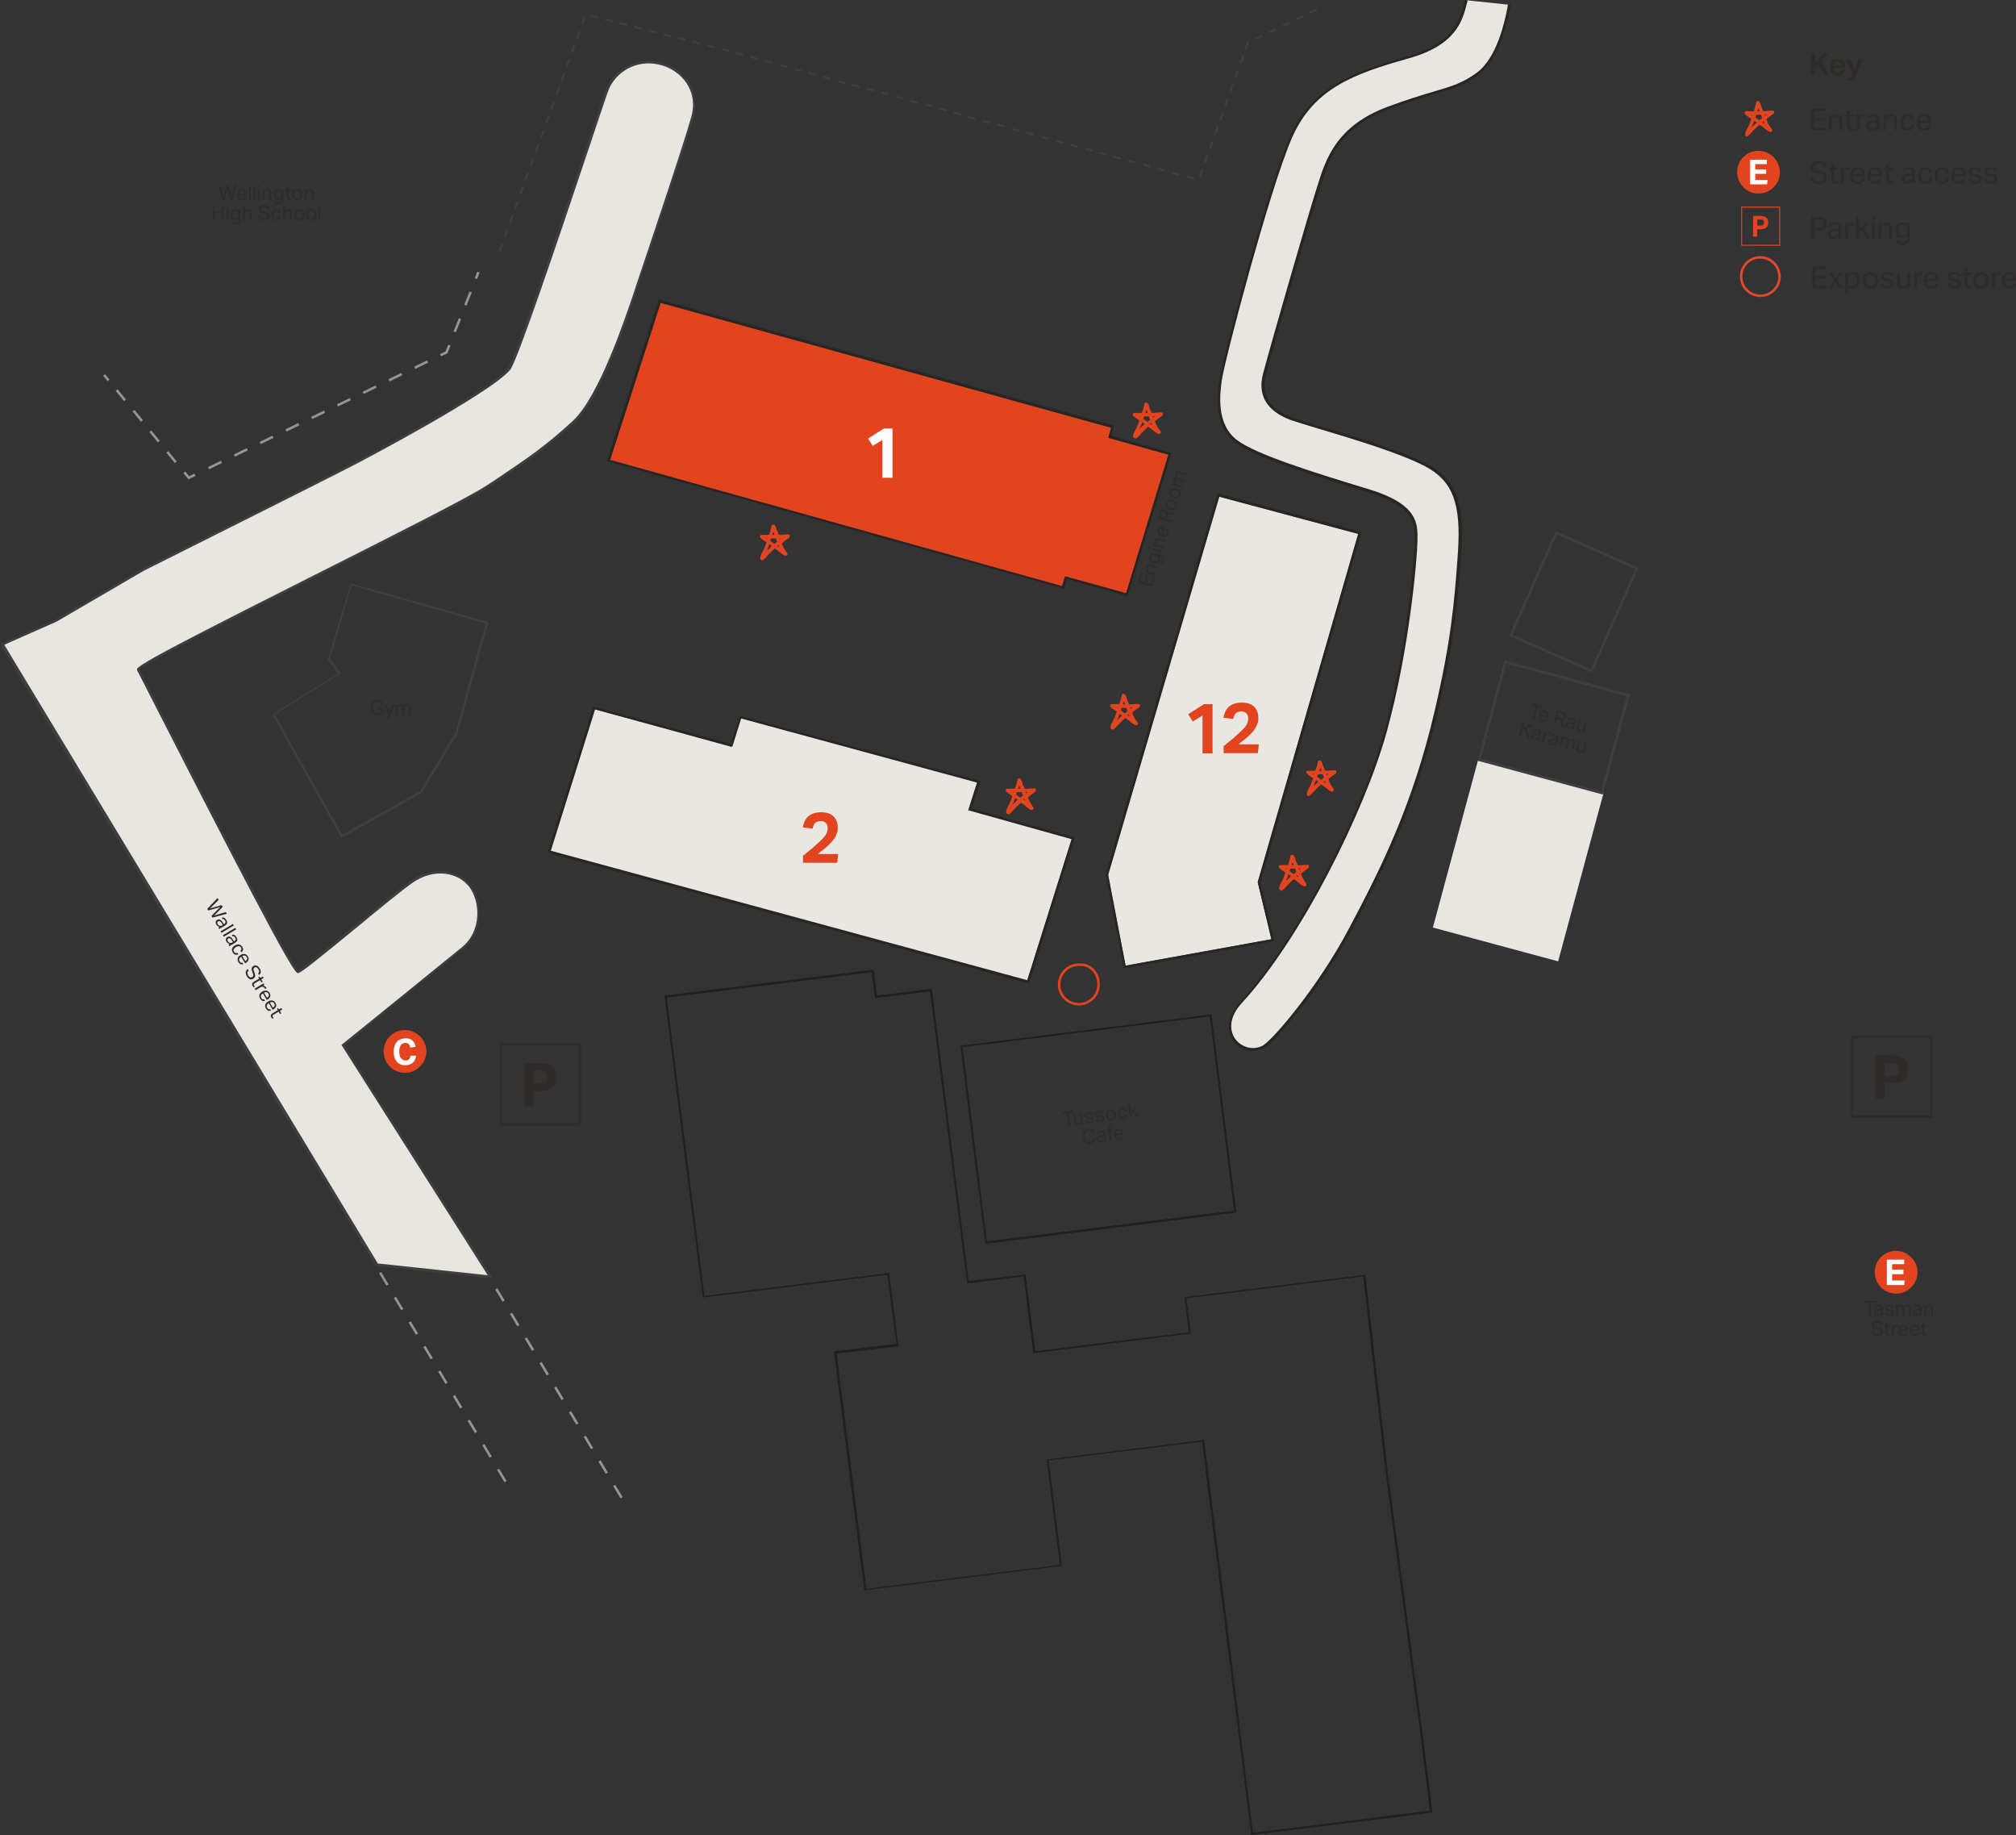 <?xml version="1.0" encoding="UTF-8"?><svg id="Layer_2" xmlns="http://www.w3.org/2000/svg" viewBox="0 0 801.87 729.7"><rect x="0" y="0" width="801.87" height="729.7" fill="#333333" stroke="none"/><defs><style>.cls-1,.cls-2,.cls-3,.cls-4,.cls-5,.cls-6,.cls-7{fill:none;}.cls-2{stroke-miterlimit:10;stroke-width:1.1px;}.cls-2,.cls-3{stroke:#3e3e3e;}.cls-8{fill:#e2482c;}.cls-3{stroke-miterlimit:10;stroke-width:1px;}.cls-9{fill:#e24420;}.cls-4{stroke-dasharray:5.7;}.cls-4,.cls-5,.cls-6,.cls-7{stroke:#929497;stroke-miterlimit:10;}.cls-10{fill:#3e3e3e;}.cls-11{fill:#282623;}.cls-12,.cls-13{isolation:isolate;}.cls-14,.cls-13{fill:#e8e6e1;}.cls-15{fill:#e9e7e2;}.cls-16{fill:#fff;}.cls-5{stroke-dasharray:5.3 5.3;}.cls-17{fill:#221f20;}.cls-6{stroke-dasharray:5.7 5.7;}.cls-18{fill:#2e2b28;}</style></defs><g id="Layer_1-2"><g id="uuid-32415541-6bdd-4cd9-b48f-f0781c643f0a"><path class="cls-15" d="M408.5,390.1c.4-1.3,17.9-56.6,17.9-56.6l-41-11.5,3.7-11-95-25.6-3.2,11.6-54.8-15.1-17.7,56.8,190.1,51.4h0Z"/><polygon class="cls-15" points="500.3 351 505.7 373.5 447.7 384 440.8 347.9 485 197.5 540.3 212.3 500.3 350.9 500.3 351"/><polygon class="cls-9" points="464.7 180.8 447.9 235.9 423.6 229.2 422.4 233.1 242.6 182.9 262.7 120.4 441.9 170.1 440.8 174.1 464.7 180.8"/><path class="cls-11" d="M427.5,333l-18.2,58.1-191.5-52,18.2-58.1,54.7,14.8,3.5-11.2,95.8,26-3.5,11,41,11.4h0ZM408.6,389.9l17.6-56.2-41.1-11.5,3.5-11-93.8-25.5-3.5,11.2-54.6-14.8-17.6,56.2,189.6,51.5h-.1v.1Z"/><path class="cls-14" d="M22.1,246.9l34.8-20.3c.3-.1,72.8-36.3,84.9-42.6,12.1-6.3,53.6-28.8,60.5-37,3.9-4.6,35.6-101.4,38.9-110.8,3.4-9.4,13.7-13,22-10.5,8.3,2.5,14.8,10.7,12,20.9s-19.1,58.6-22.8,69.4c-3.7,10.8-13.9,42-24.5,51.9-11.6,10.7-19.2,15.6-34.2,25.7-14.9,10-140.4,70.3-139,72.9,1.4,2.5,61.1,120.5,63.5,120.2,2.5-.3,36-29.3,45.3-35.8s18.9-4,23.2,1.6c4.6,6,5.3,18-3,24.8-8.3,6.7-47.5,38.5-47.5,38.5l58.5,92.1-45.2-4.9L.8,256.4l21.3-9.5Z"/><path class="cls-10" d="M195.9,508.4l-46.5-5v-.2c-.1,0-149.4-247-149.4-247l21.8-9.7,34.8-20.3c.3-.2,71.9-35.8,84.9-42.7.5-.3,52.4-27.6,60.4-36.9,2.9-3.4,21.6-59.4,31.8-89.6,3.6-10.8,6.2-18.7,7.1-21,2.9-7.8,12.1-14,22.7-10.9,11.1,3.3,14.6,13.3,12.4,21.5-2.6,9.7-17.3,53.1-22.1,67.4l-1,3.1c-3.8,11.3-13.9,41.3-24.3,51-10.7,10-18,14.8-31.1,23.6l-3.2,2.1c-7,4.7-38.7,20.6-69.3,36-31.5,15.8-67.1,33.8-69.5,36.4.5,1,2.5,5,5.7,11.1,13.3,26.1,53.7,105.1,57.3,108.6,1.8-.7,12.9-9.8,22.7-17.9,8.9-7.3,18-14.8,22.2-17.7,9.5-6.7,19.5-4.1,23.9,1.7,2.4,3.2,3.7,7.8,3.4,12.4-.3,5.3-2.7,9.9-6.5,13-7.9,6.4-43.3,35-47.1,38.2l58.8,92.6h0v.2h.1ZM150.1,502.4l43.9,4.7-58.2-91.6.4-.3s39.2-31.7,47.5-38.5c8.2-6.7,7.2-18.5,2.9-24.1-4.2-5.4-13.5-7.8-22.6-1.5-4.1,2.9-13.3,10.4-22.1,17.7-14.9,12.2-22,18-23.4,18.2h0c-1.3,0-7.1-9-58.2-109.2-3.3-6.5-5.5-10.8-5.8-11.3v-.5c.6-1.9,22.9-13.3,70.1-37.1,30.6-15.4,62.2-31.3,69.2-36l3.2-2.1c13.1-8.8,20.2-13.6,30.9-23.5,10.2-9.5,20.3-39.4,24.1-50.6l1-3.1c4.8-14.3,19.4-57.6,22-67.3,2.8-10.2-3.8-18-11.7-20.3-10-3-18.8,2.9-21.4,10.2-.9,2.4-3.5,10.2-7.1,21-14,41.8-29.2,86.7-31.9,89.9-8.1,9.5-60.1,36.8-60.7,37.1-12.2,6.4-84.8,42.6-84.9,42.7l-34.8,20.3-20.8,9.2,148.5,245.9h0l-.1.1Z"/><polygon class="cls-1" points="423.2 233.4 424.3 229.6 448.2 236.3 465.8 180.5 441.6 173.4 443 169.5 262.7 120 242.2 183 423.2 233.4"/><polygon class="cls-1" points="447.7 384.7 506 373.9 500.6 351.7 541 212 484.7 196.7 440.3 347.8 447.7 384.7"/><polygon class="cls-10" points="218.9 43.3 219.7 43.5 220.7 40.7 219.9 40.5 218.9 43.3"/><polygon class="cls-10" points="230.2 12.3 229.1 15.1 229.9 15.4 230.9 12.6 230.2 12.3"/><rect class="cls-10" x="293.76" y="19.9" width=".8" height="3" transform="translate(196.38 299.66) rotate(-74.8)"/><rect class="cls-10" x="322.64" y="27.78" width=".8" height="3" transform="translate(210.09 333.34) rotate(-74.8)"/><rect class="cls-10" x="328.4" y="29.4" width=".8" height="3" transform="translate(212.77 340.1) rotate(-74.8)"/><polygon class="cls-10" points="227.1 20.7 227.9 21 228.9 18.2 228.1 17.9 227.1 20.7"/><rect class="cls-10" x="317.02" y="26.39" width=".8" height="3" transform="translate(207.28 326.89) rotate(-74.8)"/><polygon class="cls-10" points="281.5 17.7 281.3 18.5 284.2 19.2 284.4 18.4 281.5 17.7"/><polygon class="cls-10" points="246.5 8.8 246.3 9.6 249.3 10.3 249.5 9.5 246.5 8.8"/><polygon class="cls-10" points="255.1 11.9 255.3 11.1 252.4 10.2 252.2 11 255.1 11.9"/><rect class="cls-10" x="455.78" y="64.31" width=".8" height="3" transform="translate(273.07 488.78) rotate(-74.8)"/><polygon class="cls-10" points="240.7 7.3 240.6 8.1 243.5 8.9 243.7 8.1 240.7 7.3"/><polygon class="cls-10" points="287.2 19.1 287.1 19.9 290 20.7 290.2 19.8 287.2 19.1"/><polygon class="cls-10" points="231.3 9.4 232 9.7 233 6.9 232.3 6.6 231.3 9.4"/><rect class="cls-10" x="421.11" y="54.93" width=".8" height="3" transform="translate(256.54 448.4) rotate(-74.8)"/><rect class="cls-10" x="432.62" y="58.04" width=".8" height="3" transform="translate(262.03 461.8) rotate(-74.8)"/><polygon class="cls-10" points="221 37.7 221.8 37.9 222.8 35.1 222 34.8 221 37.7"/><rect class="cls-10" x="426.78" y="56.45" width=".8" height="3" transform="translate(259.25 454.99) rotate(-74.8)"/><rect class="cls-10" x="467.15" y="67.6" width=".8" height="3" transform="translate(278.28 502.18) rotate(-74.8)"/><rect class="cls-10" x="461.39" y="65.92" width=".8" height="3" transform="translate(275.65 495.39) rotate(-74.8)"/><rect class="cls-10" x="351.69" y="35.69" width=".8" height="3" transform="translate(223.88 367.21) rotate(-74.8)"/><rect class="cls-10" x="357.3" y="37.28" width=".8" height="3" transform="translate(226.49 373.8) rotate(-74.8)"/><polygon class="cls-10" points="225 26.3 225.8 26.6 226.9 23.8 226.1 23.5 225 26.3"/><rect class="cls-10" x="363.19" y="39.04" width=".8" height="3" transform="translate(229.14 380.78) rotate(-74.8)"/><rect class="cls-10" x="391.99" y="46.94" width=".8" height="3" transform="translate(242.76 414.4) rotate(-74.8)"/><polygon class="cls-10" points="223.8 32.3 224.8 29.4 224 29.1 223 31.9 223.8 32.3"/><rect class="cls-10" x="386.22" y="45.42" width=".8" height="3" transform="translate(239.97 407.72) rotate(-74.8)"/><rect class="cls-10" x="397.88" y="48.42" width=".8" height="3" transform="translate(245.69 421.18) rotate(-74.8)"/><rect class="cls-10" x="305.12" y="23.01" width=".8" height="3" transform="translate(201.76 312.91) rotate(-74.8)"/><rect class="cls-10" x="311.28" y="24.67" width=".8" height="3" transform="translate(204.71 320.09) rotate(-74.8)"/><rect class="cls-10" x="334.41" y="31.18" width=".8" height="3" transform="translate(215.49 347.21) rotate(-74.8)"/><rect class="cls-10" x="299.53" y="21.52" width=".8" height="3" transform="translate(199.07 306.42) rotate(-74.8)"/><polygon class="cls-10" points="278.3 17.8 278.5 17 275.6 16.1 275.4 16.9 278.3 17.8"/><rect class="cls-10" x="340.03" y="32.67" width=".8" height="3" transform="translate(218.19 353.73) rotate(-74.8)"/><polygon class="cls-10" points="487.7 42.2 488.7 39.4 488 39.1 487 41.9 487.7 42.2"/><rect class="cls-10" x="374.7" y="42.05" width=".8" height="3" transform="translate(234.72 394.11) rotate(-74.8)"/><rect class="cls-10" x="403.72" y="50.16" width=".8" height="3" transform="translate(248.31 428.1) rotate(-74.8)"/><polygon class="cls-10" points="481.7 59.2 482.7 56.4 481.9 56.1 480.9 58.9 481.7 59.2"/><rect class="cls-10" x="345.92" y="34.17" width=".8" height="3" transform="translate(221.1 360.52) rotate(-74.8)"/><rect class="cls-10" x="409.35" y="51.71" width=".8" height="3" transform="translate(250.98 434.68) rotate(-74.8)"/><rect class="cls-10" x="380.46" y="43.7" width=".8" height="3" transform="translate(237.38 400.88) rotate(-74.8)"/><polygon class="cls-10" points="483.7 53.6 484.7 50.7 483.9 50.4 482.9 53.3 483.7 53.6"/><rect class="cls-10" x="415.22" y="53.3" width=".8" height="3" transform="translate(253.76 441.52) rotate(-74.8)"/><rect class="cls-10" x="369.09" y="40.41" width=".8" height="3" transform="translate(232.17 387.48) rotate(-74.8)"/><polygon class="cls-10" points="272.6 16.2 272.7 15.4 269.8 14.7 269.6 15.5 272.6 16.2"/><polygon class="cls-10" points="504.9 13.3 507.7 12 507.2 11.2 504.6 12.6 504.9 13.3"/><polygon class="cls-10" points="499.6 15.8 502.2 14.6 501.9 13.9 499.3 15.1 499.6 15.8"/><polygon class="cls-10" points="510.3 10.6 513.1 9.4 512.7 8.7 510 9.9 510.3 10.6"/><polygon class="cls-10" points="266.7 14.8 267 14 264 13.2 263.8 14 266.7 14.8"/><polygon class="cls-10" points="521.1 5.5 523.9 4.2 523.6 3.4 520.8 4.7 521.1 5.5"/><polygon class="cls-10" points="515.7 8.1 518.5 6.8 518.1 6.1 515.4 7.4 515.7 8.1"/><polygon class="cls-10" points="237.6 7.3 237.9 6.6 235 5.9 234.7 6.6 237.6 7.3"/><polygon class="cls-10" points="491.9 30.9 492.9 28.1 492.1 27.8 491.1 30.6 491.9 30.9"/><polygon class="cls-10" points="489.7 36.6 490.7 33.7 490 33.4 489 36.3 489.7 36.6"/><polygon class="cls-10" points="260.9 13.3 261.1 12.5 258.2 11.8 258 12.6 260.9 13.3"/><polygon class="cls-10" points="493.9 25.3 494.9 22.5 494.1 22.2 493.1 25 493.9 25.3"/><polygon class="cls-10" points="495.1 19.4 495.9 19.7 496.7 17.2 496.9 17.1 496.5 16.4 496 16.7 495.1 19.4"/><polygon class="cls-10" points="485.7 47.8 486.7 45 485.9 44.8 484.9 47.6 485.7 47.8"/><polygon class="cls-10" points="199.2 99.9 200.2 97.1 199.5 96.8 198.5 99.6 199.2 99.9"/><polygon class="cls-10" points="203.2 88.7 204.3 85.8 203.5 85.6 202.5 88.4 203.2 88.7"/><polygon class="cls-10" points="201.2 94.4 202.2 91.6 201.5 91.3 200.5 94.1 201.2 94.4"/><polygon class="cls-10" points="477.6 70.5 478.6 67.6 477.8 67.3 476.8 70.2 477.6 70.5"/><rect class="cls-10" x="473.05" y="69.1" width=".8" height="3" transform="translate(281.19 508.97) rotate(-74.8)"/><polygon class="cls-10" points="479.6 64.8 480.6 62 479.8 61.7 478.8 64.5 479.6 64.8"/><polygon class="cls-10" points="217.6 49.2 218.7 46.3 217.9 46.1 216.9 48.9 217.6 49.2"/><rect class="cls-10" x="438.23" y="59.56" width=".8" height="3" transform="translate(264.7 468.34) rotate(-74.8)"/><rect class="cls-10" x="444" y="61.18" width=".8" height="3" transform="translate(267.39 475.1) rotate(-74.8)"/><rect class="cls-10" x="449.61" y="62.8" width=".8" height="3" transform="translate(269.97 481.71) rotate(-74.8)"/><polygon class="cls-10" points="207.4 77.4 208.4 74.6 207.6 74.3 206.6 77.1 207.4 77.4"/><polygon class="cls-10" points="215.6 54.8 216.6 52 215.9 51.7 214.9 54.5 215.6 54.8"/><polygon class="cls-10" points="205.4 83 206.4 80.2 205.6 79.9 204.6 82.8 205.4 83"/><polygon class="cls-10" points="209.4 71.7 210.4 68.9 209.6 68.6 208.6 71.4 209.4 71.7"/><polygon class="cls-10" points="213.5 60.5 214.5 57.7 213.7 57.4 212.7 60.2 213.5 60.5"/><polygon class="cls-10" points="211.4 66.1 212.4 63.3 211.6 63 210.6 65.8 211.4 66.1"/><path class="cls-17" d="M569.6,720.8l-72,8.9v-.4l-19.5-156-61,7.5,5.3,41.9-78.7,9.7v-.4l-12-94.7,24.8-2.9-3.5-27.5-73.5,9.1-15.2-120.1,83.2-10.3,1.3,10.3,21.9-2.7v.4l14.6,115.8,22.6-2.6,3.9,30.5,61-7.5-1.7-14,72-8.9,8.8,77.7,13.9,104.6,4,31.6h-.2,0ZM498.4,728.8l70.3-8.8-3.8-30.8-13.9-104.7-8.8-76.9-70.3,8.7,1.8,14-62.7,7.8-3.9-30.5-22.5,2.8v-.4l-14.7-115.8-21.9,2.7-1.3-10.3-81.5,10.1,15,118.6,73.5-9.1,3.7,29.2-24.6,2.9,11.8,93.5,77-9.5-5.3-41.9,62.7-7.8v.4l19.4,156h0v-.2Z"/><path class="cls-17" d="M491.8,482.2l-99.9,12.4v-.4l-9.9-78.4,99.9-12.4v.4l9.9,78.4h0ZM392.5,493.6l98.3-12.2-9.6-77.2-98.3,12.2,9.6,77.2h0Z"/><path class="cls-10" d="M194.2,247.5v.4c-.1,0-12.3,44.1-12.3,44.1l-14.1,23.3h-.1l-31.9,18-27.5-49.2,26.2-16.3-4.1-5.5v-.2l9.1-30.1,54.8,15.4h0l-.1.1ZM181.1,291.6l12-43.7-53.2-15.1-8.7,29.1,4.4,5.8-26.3,16.4,26.8,47.8,31.1-17.4,13.8-23.1h0v.2h.1Z"/><path class="cls-14" d="M583.3.1c-1.8,7-3.5,17.3-23.4,22.8-19.9,5.6-37.6,11.3-46.5,32-8.9,20.7-26.9,88.9-27.9,96.3-.9,6.8-2,18,6.1,24.2s33.5,13.8,52.9,19.8,18.8,13.7,18.7,19.9c-.1,6.2-3.1,43.3-12.2,76.2-8.6,31-33.5,81.5-57.5,107.4-10.9,11.8,1.2,22.4,9.2,17.5,4.4-2.6,21.9-23.3,34-46,12.1-22.7,25.4-48.4,34.5-87.1,6.5-27.7,7.9-43.1,9.3-63.4,1.4-20.3-2.5-28.9-13.4-34.6-14.2-7.4-46.2-15.7-53.3-18.4-7.8-2.9-13.5-8-10.9-18,3.5-13.2,17.8-62.5,21.3-73.5,3.5-10.9,7-24.3,27.8-32.1s26.3-6.7,35.7-13.7c9.4-7,12-24.9,12.6-27.5"/><path class="cls-11" d="M498.4,418c-2.8,0-5.6-1.3-7.5-3.6-2.8-3.5-3.7-9.4,2.3-15.9,23.6-25.6,48.7-76.1,57.3-107.2,8.7-31.5,12.1-68.4,12.2-76.1v-.4c.2-5.9.3-13.3-18.3-19l-2.7-.8c-19-5.8-42.6-13.1-50.4-19.1-8.7-6.7-7.1-18.8-6.3-24.7.9-6.9,18.8-75.3,27.9-96.4,8.7-20.2,25.6-26.4,46.8-32.3,18.6-5.2,21-14.6,22.8-21.4l.3-1.1,1,.2-.3,1c-1.8,7.1-4.3,16.8-23.5,22.1-21.6,6.1-37.6,11.9-46.2,31.7-9.1,21.1-26.9,89.2-27.8,96.1-.8,5.6-2.3,17.4,5.9,23.8,7.7,5.9,31.2,13.1,50.1,18.9l2.7.8c19.4,6,19.2,13.7,19.1,20v.4c0,5.4-2.9,42.4-12.3,76.3-8.7,31.2-33.9,81.9-57.6,107.6-5.5,6-4.8,11.5-2.3,14.6,2.7,3.3,7.4,4.2,10.8,2.2,4.1-2.5,21.6-22.9,33.8-45.8,13.1-24.6,25.7-49.8,34.4-87,6.5-27.8,7.9-43.1,9.3-63.3,1.3-19.5-2.1-28.4-13.1-34.2-10.1-5.3-29.2-11-41.9-14.8-5.2-1.6-9.3-2.8-11.3-3.5-9.8-3.6-13.5-9.9-11.2-18.6,3.5-13.1,17.8-62.7,21.3-73.6l.4-1.3c3.3-10.5,7.5-23.5,27.7-31.1,8.1-3,13.8-4.7,18.5-6.1,7.1-2.1,11.4-3.3,17.1-7.5,8.2-6,11.2-20.9,12.2-25.8,0-.7.2-1.2.3-1.4l1,.2c0,.3-.2.8-.3,1.4-1,5-4,20.1-12.5,26.4-5.8,4.3-10.2,5.6-17.4,7.7-4.6,1.3-10.3,3-18.4,6-19.7,7.4-23.6,19.6-27,30.5l-.4,1.3c-3.5,10.9-17.8,60.4-21.3,73.5-2.2,8.2,1.3,13.9,10.6,17.4,2,.8,6.1,2,11.3,3.5,12.7,3.8,31.9,9.6,42.1,14.9,11.5,6,15,15.2,13.6,35.1-1.4,20.2-2.8,35.6-9.4,63.5-8.8,37.4-21.3,62.6-34.5,87.3-12.3,23-30,43.7-34.2,46.2-1.4.8-3,1.2-4.5,1.2h0l-.2.2h0Z"/><g class="cls-12"><path class="cls-16" d="M350.9,175l-3.8,2.3-1.8-2.9,6.3-4h3.4v19.6h-4v-15h-.1Z"/></g><path class="cls-9" d="M319.6,340.2c.8-.7,1.6-1.4,2.4-2s1.6-1.3,2.4-2.1c.8-.7,1.5-1.3,2.1-1.9s1.1-1.1,1.5-1.6.7-1,.9-1.6c.2-.5.3-1.1.3-1.7s-.2-1.5-.7-2-1.1-.8-1.9-.8-1.7.2-2.2.6-.9,1.2-1.2,2.4l-3.9-.5c.2-.8.4-1.6.7-2.3.3-.7.8-1.4,1.3-1.9s1.3-1,2.1-1.3c.9-.3,1.9-.5,3.1-.5,2.2,0,3.9.5,5,1.6s1.7,2.5,1.7,4.4-.1,1.5-.3,2.2c-.2.7-.5,1.3-.9,2s-.9,1.3-1.5,1.9-1.4,1.4-2.2,2.1c-.5.4-.9.8-1.4,1.1s-1,.8-1.5,1.3h8l-.4,3.5h-13.6v-3h.2v.1Z"/><path class="cls-9" d="M478.2,284.6l-3.8,2.3-1.8-2.9,6.3-4h3.4v19.6h-4v-15h-.1Z"/><path class="cls-9" d="M486.9,296.6c.8-.7,1.6-1.4,2.4-2s1.6-1.3,2.4-2.1c.8-.7,1.5-1.3,2.1-1.9s1.1-1.1,1.5-1.6.7-1,.9-1.6.3-1.1.3-1.7-.2-1.5-.7-2-1.1-.8-1.9-.8-1.7.2-2.2.6-.9,1.2-1.2,2.4l-3.9-.5c.2-.8.4-1.6.7-2.3s.8-1.4,1.3-1.9,1.3-1,2.1-1.3c.9-.3,1.9-.5,3.1-.5,2.2,0,3.9.5,5,1.6s1.7,2.5,1.7,4.4-.1,1.5-.3,2.2c-.2.7-.5,1.3-.9,2-.4.6-.9,1.3-1.5,1.9s-1.4,1.4-2.2,2.1c-.5.4-.9.8-1.4,1.1s-1,.8-1.5,1.3h8l-.4,3.5h-13.6v-3h.2v.1Z"/><rect class="cls-3" x="603.7" y="221.79" width="44.6" height="35.1" transform="translate(153.57 714.7) rotate(-66.1)"/><rect class="cls-13" x="569.22" y="316.31" width="69.3" height="51.6" transform="translate(116.26 836.01) rotate(-74.9)"/><path class="cls-18" d="M768.6,444.5h-32.4v-32.6h32.4v32.6ZM737,443.6h30.8v-30.8h-30.8v30.8Z"/><path class="cls-18" d="M231.2,447.5h-32.4v-32.6h32.4v32.6h0ZM199.6,446.6h30.8v-30.8h-30.8v30.8Z"/><path class="cls-18" d="M208.7,422.8h6.1c1.1,0,2.2.1,3.2.5.7.2,1.4.6,2,1.2s.8,1.1,1,1.7.3,1.3.3,2-.1,1.5-.3,2.2-.6,1.3-1,1.8c-.6.6-1.2,1-2,1.2-1,.3-2.1.5-3.2.5h-2.7v6.1h-3.5v-17.2h.1ZM214.7,430.8c.5,0,1,0,1.5-.2.4-.1.7-.3,1-.5.2-.2.4-.5.5-.8s.1-.7.1-1.1,0-.7-.1-1-.3-.6-.5-.8c-.3-.2-.6-.4-1-.5-.5-.1-1-.2-1.5-.2h-2.5v5.1h2.5Z"/><path class="cls-9" d="M161,409.6c-4.7,0-8.5,3.9-8.4,8.6,0,4.7,3.9,8.5,8.6,8.4,4.6,0,8.4-3.9,8.4-8.5s-3.9-8.5-8.6-8.5h0Z"/><g class="cls-12"><path class="cls-16" d="M165.5,419.8c0,.5-.2,1-.4,1.5s-.5.9-.8,1.2-.8.6-1.3.8-1.1.3-1.8.3-1.4-.1-2-.4-1.1-.6-1.4-1.1c-.4-.5-.7-1-.9-1.7-.2-.6-.3-1.4-.3-2.2s.1-1.5.3-2.2c.2-.6.5-1.2.9-1.7s.9-.8,1.5-1,1.2-.4,1.9-.4,1.2,0,1.7.2.9.4,1.2.7.6.7.8,1.1.3.9.4,1.4l-2.1.3c-.1-.6-.3-1-.6-1.4-.3-.3-.8-.5-1.4-.5s-1.4.3-1.8.9-.6,1.5-.6,2.6.2,2,.7,2.6,1,.9,1.8.9,1.1-.2,1.4-.5c.3-.3.5-.8.6-1.4h2.2Z"/></g><line class="cls-7" x1="190.3" y1="108.2" x2="189.3" y2="110.8"/><polyline class="cls-6" points="187.2 116.1 177.6 140.1 80.2 187.5"/><polyline class="cls-7" points="77.6 188.8 75.1 190 73.3 187.8"/><line class="cls-5" x1="69.9" y1="183.8" x2="44.9" y2="153.3"/><line class="cls-7" x1="43.2" y1="151.3" x2="41.4" y2="149.1"/><line class="cls-4" x1="151.2" y1="506.1" x2="201.8" y2="590.4"/><line class="cls-4" x1="197.4" y1="512.5" x2="247.9" y2="596.7"/><path class="cls-11" d="M541.6,211.5l-57.3-15.3-44.5,151.4h0c0,.1,7.2,37.5,7.2,37.5l59.9-10.9-5.6-23.2,40.1-139,.2-.5h0ZM500.3,350.9h0c0,.1,5.4,22.6,5.4,22.6l-58,10.5-7-36.1,44.2-150.4,55.3,14.8-40,138.6h.1Z"/><path class="cls-11" d="M442,173.2l1.1-4-181.1-50.2-20.5,64v.5c-.1,0,181.2,50.5,181.2,50.5l.5.2,1.2-3.9,24.1,6.8,17.3-56.5v-.5c.1,0-23.9-6.9-23.9-6.9h.1ZM447.9,235.9l-24.2-6.7-1.2,3.9-179.8-50.2,20.1-62.5,179.2,49.7-1.1,4,23.9,6.7-16.9,55.1h0Z"/><path class="cls-9" d="M754.1,497.4c-4.7,0-8.5,3.9-8.4,8.6,0,4.7,3.9,8.5,8.6,8.4,4.6,0,8.4-3.9,8.4-8.5s-3.9-8.5-8.6-8.5h0Z"/><g class="cls-12"><path class="cls-16" d="M750.6,500.9h6.8v1.8h-4.8v2.2h4.5v1.8h-4.5v2.5h5l-.2,1.8h-6.9v-10h.1v-.1Z"/></g><path class="cls-9" d="M303.1,222.7h-.2c-.3,0-.5-.4-.5-.7,0-1,.6-2,1.1-2.9.2-.4.5-.9.6-1.3.3-.7.5-1.4.8-2.1-.9-.6-1.8-1.2-2.5-1.9-.2-.2-.2-.5-.1-.7s.3-.4.6-.4h3c.4-1.2.8-2.4,1-3.6,0-.2.2-.5.5-.5s.5,0,.7.2c.4.4.6,1,.7,1.5,0,.2.1.3.2.5l.2.4c.2.5.4,1,.6,1.5h.2c.5,0,1.1,0,1.6-.1.6,0,1.3-.1,1.9-.1s.5.2.6.5c0,.3,0,.6-.2.8-1,.7-1.9,1.4-2.9,2.2v.2c.1.4.3.8.5,1.2.3.7.8,1.4,1.5,2.4h.1c.2.4.2.7,0,.9s-.5.4-.7.3c-.8-.2-1.5-.8-2.2-1.4-.4-.3-.7-.6-1-.8s-.7-.4-1-.7c-.3.3-.6.5-.9.8-.9.8-1.8,1.7-2.6,2.7-.1.2-.3.3-.5.5-.2.1-.4.3-.5.4-.1.2-.3.3-.6.3h0v-.1ZM306,216.4c-.2.6-.4,1.2-.7,1.9,0,.2-.2.5-.3.8.4-.4.9-.9,1.3-1.3.2-.2.5-.4.7-.6-.2-.2-.4-.3-.6-.5-.1,0-.2-.2-.4-.2h0v-.1ZM309.2,217.1c.2.1.4.3.6.4,0,0,.2.1.2.2-.1-.3-.3-.7-.4-1-.2.1-.3.3-.5.4h.1ZM306.4,215.1c.2.2.5.3.7.5.3.2.6.4.9.7.4-.3.8-.6,1.1-.9-.2-.4-.4-.9-.5-1.3h-1.9c-.1.4-.2.7-.3,1h0ZM310.06,214.24c0,.1.1.16.21.26.21-.1.52-.21.73-.26h-.94ZM304.7,214c.2.1.3.2.5.3v-.3h-.6.1ZM307.6,211.4c-.1.4-.3.9-.4,1.3h.9c-.1-.3-.3-.7-.4-1v-.2h-.1v-.1Z"/><path class="cls-9" d="M451.4,174.2h-.2c-.3,0-.5-.4-.5-.7,0-1,.6-2,1.1-2.9.2-.4.5-.9.6-1.3.3-.7.5-1.4.8-2.1-.9-.6-1.8-1.2-2.5-1.9-.2-.2-.2-.5-.1-.7s.3-.4.6-.4h3c.4-1.2.8-2.4,1-3.6,0-.2.2-.5.5-.5s.5,0,.7.2c.4.4.6,1,.7,1.5,0,.2.1.3.2.5v.4c.4.5.6,1,.8,1.5h.2c.5,0,1.1,0,1.6-.1.6,0,1.3-.1,2-.1s.5.2.6.5,0,.6-.2.8c-1,.7-1.9,1.4-2.9,2.2,0,0,0,.2.1.3.1.4.3.8.5,1.2.3.7.8,1.4,1.5,2.4h.1c.2.4.2.7,0,.9s-.5.3-.7.3c-.8-.2-1.5-.8-2.2-1.4-.4-.3-.7-.6-1-.8s-.7-.4-1-.7c-.3.3-.6.5-.9.8-.9.8-1.7,1.7-2.6,2.7-.1.2-.3.3-.5.5-.2.1-.4.3-.5.4-.1.2-.3.3-.6.3h0l-.2-.2h0ZM454.3,167.9c-.2.6-.4,1.2-.7,1.9,0,.2-.2.5-.3.7.4-.4.9-.9,1.3-1.3.2-.2.5-.4.7-.6-.2-.2-.4-.3-.6-.5-.1,0-.2-.2-.4-.2h0ZM457.5,168.6c.2.1.4.3.6.4,0,0,.2.1.2.2-.1-.3-.3-.7-.4-1-.2.1-.3.3-.5.4h.1ZM454.8,166.6c.2.2.5.3.7.5.3.2.6.4.9.7.4-.3.8-.6,1.1-.9-.2-.4-.4-.9-.5-1.3h-1.9c-.1.4-.2.7-.3,1h0ZM458.5,165.5c0,.2.1.3.2.5.2-.2.5-.4.7-.5h-.9ZM453.1,165.5c.2.1.3.2.5.3v-.3h-.6.1ZM456,162.9c-.1.4-.3.9-.4,1.3h.9c-.1-.4-.3-.7-.4-1.1h0v-.2h-.1Z"/><path class="cls-9" d="M442.4,290h-.2c-.3,0-.5-.4-.5-.7,0-1,.6-2,1.1-2.9.2-.5.5-.9.6-1.3.3-.7.5-1.4.8-2.1-.9-.6-1.8-1.2-2.5-1.9-.2-.2-.2-.5-.1-.7,0-.2.3-.4.6-.4h3c.4-1.2.8-2.4,1-3.6,0-.2.2-.5.5-.5s.5,0,.7.2c.4.4.6,1,.7,1.5,0,.2.1.3.2.5l.2.5c.2.5.4,1,.6,1.5h.2c.5,0,1.1,0,1.6-.1.6,0,1.3-.1,1.9-.1s.5.2.6.5,0,.6-.2.8c-1,.7-1.9,1.4-2.9,2.2,0,0,0,.2.1.2.1.4.3.8.5,1.2.3.7.8,1.4,1.5,2.4h.1c.2.4.2.7,0,.9-.2.2-.5.4-.7.3-.8-.2-1.5-.8-2.2-1.4-.4-.3-.7-.6-1-.8-.3-.2-.7-.4-1-.7-.3.3-.6.5-.9.8-.9.8-1.7,1.7-2.6,2.7-.1.2-.3.3-.5.5-.2.1-.4.3-.5.4-.1.2-.3.3-.6.3h0v-.2h-.1ZM445.3,283.8c-.2.6-.4,1.2-.7,1.9,0,.2-.2.5-.3.8l1.3-1.3c.2-.2.5-.4.7-.6-.2-.2-.4-.3-.6-.5-.1,0-.2-.2-.4-.2h0v-.1ZM448.5,284.4c.2.1.4.3.6.4,0,0,.2.1.2.2l-.4-1c-.2.1-.3.3-.5.4h.1ZM445.8,282.5c.2.2.5.3.7.5.3.2.6.5.9.7.4-.3.8-.6,1.1-.9-.2-.4-.4-.9-.5-1.3h-1.9c-.1.4-.2.7-.3,1h0ZM449.5,281.3c0,.2.1.3.2.5.2-.2.5-.4.7-.5h-.9ZM444.1,281.4c.2.1.3.2.5.3v-.3h-.6.1ZM447,278.8c-.1.4-.3.9-.4,1.3h.9c-.1-.3-.3-.7-.4-1v-.2h-.1v-.1Z"/><path class="cls-9" d="M400.9,323.6h-.2c-.3,0-.5-.4-.5-.7,0-1,.6-2,1.1-2.9.2-.5.5-.9.6-1.3.3-.7.5-1.4.8-2.1-.9-.6-1.8-1.2-2.5-1.9-.2-.2-.2-.5-.1-.7,0-.2.3-.4.6-.4h3c.4-1.2.8-2.4,1-3.6,0-.2.2-.5.5-.5s.5,0,.7.2c.4.4.6,1,.7,1.5,0,.2.1.3.2.5v.4c.4.5.6,1,.8,1.6h.2c.5,0,1.1,0,1.6-.1.6,0,1.3-.1,2-.1s.5.2.6.5,0,.6-.2.8c-1,.7-1.9,1.4-2.9,2.2v.2c.1.4.3.8.5,1.2.3.7.8,1.4,1.5,2.5h.1c.2.4.2.7,0,.9-.2.2-.5.4-.7.3-.8-.2-1.5-.8-2.2-1.4-.4-.3-.7-.6-1-.8-.3-.2-.7-.4-1-.7-.3.3-.6.5-.9.8-.9.8-1.7,1.7-2.6,2.7-.1.2-.3.3-.5.5-.2.1-.4.3-.5.4-.1.2-.3.3-.6.3h0v-.3h-.1ZM403.8,317.3c-.2.6-.4,1.2-.7,1.9,0,.2-.2.5-.3.8l1.3-1.3c.2-.2.5-.4.7-.6-.2-.2-.4-.3-.6-.5-.1,0-.2-.2-.4-.2h0v-.1ZM407,318c.2.1.4.3.6.4,0,0,.2.1.2.2l-.4-1c-.2.1-.3.3-.5.4h.1ZM404.2,316c.2.2.5.3.7.5.3.2.6.5.9.7.4-.3.8-.6,1.1-.9-.2-.4-.4-.9-.5-1.3h-1.9c-.1.4-.2.7-.3,1h0ZM407.9,314.9c0,.2.1.3.2.5.2-.2.5-.4.7-.5h-.9ZM402.6,314.9c.2.1.3.2.5.3v-.3h-.6.1ZM405.4,312.3c-.1.4-.3.9-.4,1.3h.9c-.1-.4-.3-.8-.5-1.1h0v-.2h0Z"/><path class="cls-9" d="M509.5,354h-.2c-.3,0-.5-.4-.5-.7,0-1,.6-2,1.1-2.9.2-.5.5-.9.6-1.3.3-.7.5-1.4.8-2.1-.9-.6-1.8-1.2-2.5-1.9-.2-.2-.2-.5-.1-.7,0-.2.3-.4.6-.4h3c.4-1.2.8-2.4,1-3.6,0-.2.2-.5.5-.5s.5,0,.7.2c.4.4.6,1,.7,1.5,0,.2,0,.3.2.5v.4c.4.5.6,1,.8,1.6h.2c.5,0,1.1,0,1.6-.1.6,0,1.3-.1,2-.1s.5.2.6.5,0,.6-.2.8c-1,.7-1.9,1.4-2.9,2.2v.2c.2.4.3.8.5,1.2.3.7.8,1.4,1.5,2.5h0c.2.4.2.7,0,.9-.2.2-.5.3-.7.3-.8-.2-1.5-.8-2.2-1.4-.3-.3-.7-.6-1-.8-.3-.2-.7-.4-1-.7-.3.3-.6.5-.9.8-.9.8-1.7,1.7-2.6,2.7-.1.2-.3.3-.5.5-.2.1-.4.3-.5.4-.1.2-.3.3-.6.3h0v-.3h0ZM512.5,347.7c-.2.6-.4,1.2-.7,1.9,0,.2-.2.5-.3.8.4-.4.9-.9,1.3-1.3.2-.2.5-.4.7-.6-.2-.2-.4-.3-.6-.5,0,0-.2-.2-.4-.2h0v-.1ZM515.7,348.4c.2.1.4.3.6.4,0,0,.2.1.2.2l-.4-1c-.2.1-.3.3-.5.4h.1ZM512.9,346.4c.2.2.5.3.7.5.3.2.6.5.9.7.4-.3.8-.6,1.1-.9-.2-.4-.3-.9-.5-1.3h-1.9c0,.4-.2.7-.3,1h0ZM516.6,345.3c0,.2,0,.3.2.5.2-.2.5-.4.7-.5h-.9ZM511.2,345.3c.2.1.3.2.5.3v-.3h-.6.1ZM514.1,342.7c0,.4-.3.9-.4,1.3h.9c-.2-.4-.3-.8-.5-1.1h0v-.2h0Z"/><path class="cls-9" d="M520.5,316.5h-.2c-.3,0-.5-.4-.5-.7,0-1,.6-2,1.1-2.9.2-.5.5-.9.6-1.3.3-.7.5-1.4.8-2.1-.9-.6-1.8-1.2-2.5-1.9-.2-.2-.2-.5-.2-.7s.3-.4.6-.4h3c.4-1.2.8-2.4,1-3.6,0-.2.2-.5.5-.5s.5,0,.7.2c.4.4.6,1,.7,1.5,0,.2,0,.3.2.5l.2.4c.2.5.4,1,.6,1.5h.2c.5,0,1.1,0,1.6-.1.6,0,1.3-.1,2-.1s.5.2.6.5,0,.6-.2.8c-1,.7-1.9,1.4-2.9,2.2v.2c.2.4.3.8.5,1.2.3.7.8,1.4,1.5,2.4h0c.2.4.2.7,0,.9-.2.2-.5.4-.7.3-.8-.2-1.5-.8-2.2-1.4-.3-.3-.7-.6-1-.8-.3-.2-.7-.4-1-.7-.3.3-.6.5-.9.8-.9.8-1.7,1.7-2.6,2.7l-.5.5c-.2.1-.4.3-.5.4,0,.2-.3.3-.6.3h.1v-.1ZM523.4,310.2c-.2.6-.4,1.2-.7,1.9,0,.2-.2.5-.3.7.4-.4.9-.9,1.3-1.3.2-.2.5-.4.7-.6-.2-.2-.4-.3-.6-.5,0,0-.2-.2-.4-.2h0ZM526.6,310.9c.2.1.4.3.6.4,0,0,.2.1.2.2l-.4-1c-.2.1-.3.3-.5.4h.1ZM523.9,308.9c.2.2.5.3.7.5.3.2.6.5.9.7.4-.3.8-.6,1.1-.9-.2-.4-.3-.9-.5-1.3h-1.9c0,.4-.2.7-.3,1h0ZM527.6,307.8c0,.2,0,.3.2.5.2-.2.5-.4.7-.5h-.9ZM522.2,307.8c.2.1.3.2.5.3v-.3h-.6.1ZM525.1,305.2c0,.4-.3.9-.4,1.3h.9c0-.4-.3-.7-.4-1v-.2h0l-.1-.1Z"/><rect class="cls-2" x="597.88" y="264" width="40.2" height="50.6" transform="translate(177.68 810.57) rotate(-74.9)"/><path class="cls-18" d="M746.04,419.72h6.16c1.32,0,2.41.15,3.27.45.86.3,1.55.69,2.05,1.18s.86,1.06,1.06,1.72c.2.65.3,1.33.3,2.04,0,.76-.1,1.48-.3,2.17-.2.69-.56,1.3-1.06,1.82-.51.52-1.18.94-2.03,1.24-.85.31-1.91.46-3.2.46h-2.7v6.16h-3.55v-17.25ZM752.18,427.82c.63,0,1.15-.06,1.56-.19.41-.13.74-.31.98-.53.24-.23.41-.5.5-.83.09-.33.13-.69.13-1.08s-.05-.76-.15-1.06c-.1-.31-.27-.56-.51-.77s-.57-.37-.98-.48c-.41-.11-.93-.17-1.56-.17h-2.56v5.12h2.58Z"/></g><path class="cls-18" d="M743.33,518.03h-1.89v-.66h4.52v.66h-1.89v5.06h-.74v-5.06ZM748.25,522.52c-.15.18-.34.34-.57.47-.23.13-.51.2-.86.2-.21,0-.4-.03-.57-.08s-.32-.13-.45-.23c-.13-.1-.22-.23-.29-.39-.07-.15-.1-.34-.1-.54,0-.28.06-.51.18-.69.12-.18.28-.31.48-.42.2-.1.43-.17.68-.22s.51-.07.78-.08l.71-.02v-.16c0-.35-.07-.61-.22-.76-.15-.16-.39-.23-.73-.23s-.57.05-.73.16c-.16.11-.26.26-.3.45l-.63-.07c.08-.38.25-.65.54-.83.28-.17.67-.26,1.15-.26.3,0,.55.04.76.11.21.07.37.17.5.31.13.13.22.3.28.5.06.2.08.42.08.66v2.69h-.67v-.57ZM748.24,521.01l-.66.02c-.28.01-.52.04-.7.08-.19.04-.33.1-.44.17s-.19.16-.23.27c-.04.11-.07.23-.07.37,0,.21.06.37.19.5.12.12.33.19.62.19.41,0,.73-.1.96-.3.23-.2.34-.48.34-.83v-.46ZM750.43,521.87c.05.29.17.49.37.6.19.11.46.17.79.17.35,0,.6-.06.75-.18.15-.12.22-.28.22-.48,0-.08,0-.16-.03-.23-.02-.07-.05-.14-.11-.19-.05-.06-.13-.11-.22-.15-.1-.04-.22-.08-.38-.1l-.53-.08c-.24-.04-.44-.08-.62-.14-.18-.06-.32-.13-.45-.23-.12-.09-.21-.21-.28-.34s-.09-.3-.09-.49.04-.36.12-.51c.08-.15.2-.28.34-.38.15-.1.32-.18.52-.24.2-.06.42-.08.65-.08.3,0,.55.03.75.09.2.06.36.14.49.24s.23.22.3.36c.07.14.12.29.16.44l-.63.1c-.04-.11-.08-.21-.13-.3-.05-.08-.11-.16-.19-.21-.08-.06-.18-.1-.29-.13s-.26-.04-.43-.04c-.19,0-.35.02-.48.05-.13.04-.23.08-.31.14s-.13.12-.16.2c-.03.07-.05.15-.05.23,0,.08.01.16.03.23.02.07.06.13.12.18s.14.09.24.13.23.07.39.1l.6.1c.49.08.83.22,1.04.42.21.2.32.49.32.86,0,.18-.04.34-.1.48s-.17.27-.31.38c-.14.11-.31.19-.52.26-.21.06-.45.09-.73.09-.25,0-.48-.02-.7-.07-.22-.05-.41-.12-.57-.23-.17-.1-.3-.24-.4-.41-.1-.17-.16-.38-.18-.62h.67ZM754.16,518.95h.69v.63c.19-.26.39-.45.62-.57.22-.12.45-.19.69-.19.31,0,.56.07.75.2.19.13.33.33.42.58.19-.26.4-.45.64-.58.24-.13.5-.2.77-.2.4,0,.72.11.94.33s.33.58.33,1.07v2.86h-.7v-2.7c0-.19-.02-.34-.05-.47-.03-.12-.08-.22-.14-.3s-.14-.12-.23-.15c-.09-.03-.2-.04-.31-.04-.12,0-.25.02-.38.06-.13.04-.26.12-.39.22-.11.09-.19.2-.26.33s-.1.27-.1.44v2.61h-.7v-2.7c0-.36-.06-.62-.19-.76-.12-.14-.31-.21-.54-.21-.27,0-.53.11-.77.34-.09.09-.18.2-.26.33-.08.13-.12.31-.12.54v2.46h-.7v-4.14ZM763.62,522.52c-.15.18-.34.34-.57.47s-.51.2-.86.2c-.21,0-.4-.03-.57-.08-.17-.05-.32-.13-.45-.23-.12-.1-.22-.23-.29-.39s-.1-.34-.1-.54c0-.28.06-.51.18-.69.12-.18.28-.31.48-.42.2-.1.43-.17.68-.22.25-.04.51-.07.78-.08l.71-.02v-.16c0-.35-.07-.61-.22-.76-.15-.16-.39-.23-.73-.23s-.57.05-.73.16-.26.26-.3.45l-.63-.07c.07-.38.25-.65.54-.83.28-.17.67-.26,1.15-.26.3,0,.55.04.76.11.21.07.37.17.5.31.13.13.22.3.28.5s.08.42.08.66v2.69h-.67v-.57ZM763.61,521.01l-.66.02c-.28.01-.52.04-.7.08-.19.04-.34.1-.44.17-.11.07-.19.16-.23.27-.04.11-.07.23-.07.37,0,.21.06.37.19.5s.33.19.62.19c.41,0,.73-.1.96-.3.23-.2.34-.48.34-.83v-.46ZM765.35,518.95h.69v.63c.2-.27.43-.47.67-.58.25-.12.5-.18.78-.18.47,0,.82.13,1.04.38s.34.63.34,1.13v2.75h-.7v-2.62c0-.38-.07-.65-.21-.81s-.35-.24-.64-.24c-.16,0-.31.03-.46.08-.15.05-.29.14-.41.26-.13.12-.23.24-.3.37-.07.13-.1.3-.1.51v2.45h-.7v-4.14ZM745.14,529.45c.06.4.22.69.48.87s.63.27,1.13.27c.25,0,.46-.03.63-.08.17-.06.3-.13.4-.22.1-.09.17-.2.22-.33s.06-.26.06-.4c0-.11-.01-.22-.04-.32s-.08-.2-.16-.28c-.08-.09-.18-.16-.32-.22-.14-.06-.31-.12-.52-.15l-.72-.13c-.28-.05-.53-.11-.75-.19s-.4-.18-.56-.31-.27-.28-.34-.47c-.08-.19-.12-.41-.12-.68s.05-.49.16-.69c.11-.2.26-.36.44-.5.19-.13.41-.23.66-.3.26-.06.53-.1.83-.1.38,0,.69.04.95.12.25.08.46.19.62.33.16.14.28.3.36.48.08.18.14.36.19.55l-.69.14c-.04-.16-.1-.3-.16-.43-.07-.12-.15-.23-.26-.31-.11-.08-.24-.15-.4-.19-.16-.04-.36-.06-.58-.06-.26,0-.48.02-.66.07s-.32.11-.42.2c-.11.08-.18.18-.23.3-.04.11-.07.24-.07.36,0,.14.02.26.05.36.04.1.09.19.18.27.08.07.19.14.32.19.13.05.3.1.5.14l.8.14c.59.11,1.03.3,1.3.56s.42.64.42,1.14c0,.23-.04.44-.13.64-.09.2-.22.38-.39.53-.17.15-.39.27-.65.35-.26.08-.57.13-.92.13s-.64-.03-.92-.1c-.28-.07-.51-.17-.72-.32s-.37-.33-.49-.55-.2-.49-.22-.8h.74ZM750.01,527.5h-.64v-.55h.64v-1.13h.7v1.13h1.1v.55h-1.1v2.42c0,.2.04.37.13.49.09.12.23.18.42.18.12,0,.22,0,.31-.02s.17-.04.24-.06l.12.54c-.11.04-.22.07-.35.09-.12.02-.27.04-.44.04-.23,0-.42-.03-.57-.1s-.26-.17-.34-.3c-.09-.13-.14-.28-.17-.46s-.04-.37-.04-.58v-2.24ZM752.55,526.95h.69v.64c.15-.23.34-.41.54-.53.21-.12.43-.18.66-.18.14,0,.27.01.37.03l-.09.65c-.05-.01-.11-.02-.16-.03-.05,0-.11-.01-.18-.01-.13,0-.26.02-.39.07-.13.05-.26.12-.38.23-.12.1-.21.22-.28.35-.07.13-.1.29-.1.46v2.46h-.7v-4.14ZM758.8,529.92c-.07.4-.25.71-.53.94-.29.23-.69.34-1.23.34-.63,0-1.11-.19-1.45-.57-.34-.38-.5-.91-.5-1.6,0-.36.05-.67.14-.95.1-.28.23-.51.4-.7.17-.19.38-.33.62-.43.24-.1.5-.15.79-.15.32,0,.59.05.82.15.23.1.42.24.56.42.15.18.26.39.33.64.07.25.11.51.11.81v.35h-3.07c0,.21.03.4.08.58.06.18.14.33.24.46.1.13.23.23.39.31.16.08.33.11.54.11.35,0,.6-.07.76-.2s.27-.31.33-.53h.67ZM758.16,528.67c0-.2-.02-.38-.06-.54-.04-.16-.11-.3-.2-.41-.09-.12-.21-.2-.35-.27-.14-.06-.32-.1-.52-.1-.37,0-.66.11-.86.34-.21.22-.33.55-.36.98h2.36ZM763.35,529.92c-.07.4-.25.71-.53.94s-.69.34-1.23.34c-.63,0-1.11-.19-1.45-.57-.34-.38-.5-.91-.5-1.6,0-.36.05-.67.14-.95.1-.28.23-.51.4-.7.17-.19.38-.33.62-.43.24-.1.5-.15.78-.15.32,0,.59.05.82.15.23.1.42.24.56.42s.26.39.33.64.11.51.11.81v.35h-3.07c0,.21.03.4.08.58s.14.33.24.46.23.23.39.31c.15.08.33.11.54.11.35,0,.6-.07.76-.2.16-.13.27-.31.33-.53h.67ZM762.72,528.67c0-.2-.02-.38-.06-.54-.04-.16-.11-.3-.2-.41-.09-.12-.21-.2-.35-.27-.14-.06-.32-.1-.52-.1-.37,0-.66.11-.86.34-.21.22-.33.55-.36.98h2.36ZM764.58,527.5h-.64v-.55h.64v-1.13h.7v1.13h1.1v.55h-1.1v2.42c0,.2.04.37.13.49.09.12.23.18.42.18.12,0,.22,0,.31-.02s.17-.04.24-.06l.12.54c-.11.04-.22.07-.35.09-.12.02-.27.04-.44.04-.23,0-.42-.03-.57-.1s-.26-.17-.34-.3c-.09-.13-.14-.28-.17-.46s-.04-.37-.04-.58v-2.24Z"/><path class="cls-18" d="M610.93,280.85l-1.82-.49.17-.63,4.37,1.17-.17.63-1.82-.49-1.31,4.88-.72-.19,1.31-4.88ZM615.49,286.11c-.17.37-.42.63-.76.77-.33.15-.76.15-1.28.01-.61-.16-1.02-.47-1.25-.93-.22-.46-.25-1.01-.07-1.67.09-.34.22-.64.39-.88.17-.24.36-.43.57-.57.22-.14.45-.22.71-.25.26-.03.52-.01.79.06.31.08.56.2.76.36s.34.34.44.55c.09.21.15.44.15.7s-.03.53-.11.81l-.09.34-2.97-.8c-.05.2-.08.4-.07.58,0,.19.04.36.11.51.07.15.17.29.29.4s.29.19.49.25c.33.09.6.09.79,0,.19-.08.34-.23.46-.43l.65.17ZM615.2,284.73c.05-.19.08-.37.08-.53,0-.17-.03-.31-.09-.45s-.15-.25-.27-.35c-.12-.1-.28-.17-.48-.23-.36-.1-.66-.06-.92.1-.26.16-.46.45-.61.85l2.28.61ZM619.43,282.46l1.81.49c.41.11.74.25.97.41.24.16.41.34.53.53s.17.38.18.58c0,.2-.01.4-.07.59-.09.35-.25.63-.46.84-.21.21-.51.34-.88.39l.49,2.79-.8-.21-.42-2.59c-.07,0-.14-.02-.22-.04s-.15-.04-.21-.05l-1.09-.29-.62,2.29-.7-.19,1.48-5.52ZM620.61,285.57c.25.07.46.1.63.09.17,0,.32-.04.44-.11.12-.07.21-.16.28-.28.07-.12.13-.26.17-.42.04-.15.06-.29.05-.42-.01-.13-.05-.25-.13-.36-.08-.11-.2-.21-.35-.3-.16-.09-.37-.17-.63-.24l-1.08-.29-.54,2.01,1.18.32ZM625.3,289.36c-.19.14-.41.24-.67.3s-.55.06-.88-.03c-.2-.05-.38-.13-.53-.22s-.28-.21-.37-.34c-.09-.13-.15-.28-.18-.45-.03-.17-.01-.35.04-.55.07-.27.19-.48.35-.62s.35-.23.57-.28c.22-.05.46-.06.71-.03.25.02.51.07.77.12l.69.16.04-.16c.09-.34.09-.6-.02-.79-.1-.19-.32-.33-.64-.41-.32-.09-.57-.1-.75-.03-.18.06-.31.18-.41.36l-.59-.23c.17-.35.41-.57.73-.66s.71-.08,1.18.05c.29.08.52.18.7.3.18.12.31.27.4.43.09.16.13.35.14.55,0,.21-.03.43-.09.66l-.7,2.6-.65-.17.15-.55ZM625.67,287.9l-.65-.15c-.28-.06-.51-.1-.7-.11-.19,0-.35,0-.47.05-.12.04-.22.11-.29.2-.07.09-.12.2-.16.34-.05.2-.04.38.05.53.09.15.27.27.55.34.4.11.73.09,1.01-.04.27-.14.46-.37.55-.71l.12-.45ZM627.87,286.36l.67.18-.68,2.52c-.1.37-.11.65-.03.84.08.19.25.32.53.39.3.08.6.04.9-.11.16-.08.29-.17.39-.28.1-.11.18-.26.23-.46l.64-2.36.67.18-1.07,3.99-.67-.18.17-.62c-.26.21-.53.34-.79.39-.26.06-.52.05-.78-.02-.45-.12-.75-.33-.89-.63-.14-.3-.14-.69,0-1.18l.71-2.65ZM605.62,287.03l.72.19-.71,2.64,3.3-1.95.81.22-2.52,1.53,1.24,4.04-.82-.22-1.07-3.48-1.16.67-.56,2.07-.72-.19,1.48-5.52ZM611.71,293.99c-.19.14-.42.24-.67.3-.25.07-.55.06-.88-.03-.2-.05-.38-.13-.53-.22-.16-.09-.28-.21-.37-.34-.09-.13-.15-.28-.18-.45s-.01-.35.04-.55c.07-.27.19-.48.35-.62.16-.14.35-.23.57-.28.22-.05.46-.06.71-.03s.51.07.77.12l.69.16.04-.15c.09-.34.09-.6-.02-.79-.1-.19-.32-.33-.64-.41-.32-.09-.57-.09-.75-.03-.18.07-.32.19-.41.36l-.59-.23c.17-.35.42-.57.73-.66s.71-.08,1.18.05c.29.08.52.18.7.3.18.12.31.27.4.43.09.16.13.35.14.55,0,.2-.03.43-.09.66l-.7,2.6-.65-.17.15-.55ZM612.08,292.53l-.65-.15c-.27-.06-.51-.1-.7-.11-.19,0-.35,0-.47.05-.12.04-.22.11-.29.2-.07.09-.12.2-.16.34-.05.2-.04.38.05.53.09.15.27.27.55.34.4.11.73.09,1.01-.04.27-.14.46-.37.55-.71l.12-.45ZM614.3,290.99l.66.18-.17.62c.21-.18.43-.3.66-.37.23-.06.46-.07.69,0,.14.04.25.08.35.13l-.25.6s-.1-.05-.15-.07-.1-.04-.17-.06c-.12-.03-.26-.05-.4-.04-.14,0-.28.05-.42.12-.14.07-.26.16-.36.27-.1.11-.17.25-.22.42l-.64,2.37-.67-.18,1.07-3.99ZM618.61,295.85c-.19.14-.42.24-.67.3s-.55.06-.88-.03c-.2-.05-.38-.13-.53-.22-.16-.09-.28-.21-.37-.34-.09-.13-.15-.28-.18-.45-.03-.17-.01-.35.04-.55.07-.27.19-.48.35-.62s.35-.23.57-.28c.22-.05.46-.06.71-.03.25.02.51.07.77.12l.69.16.04-.15c.09-.34.09-.6-.02-.79-.1-.19-.32-.33-.64-.41-.32-.09-.57-.09-.75-.03-.18.07-.32.18-.41.36l-.59-.23c.17-.35.42-.57.73-.66.32-.09.71-.08,1.18.05.29.08.52.18.7.3s.31.26.4.43.13.35.14.55c0,.2-.03.43-.09.66l-.7,2.6-.65-.17.15-.55ZM618.99,294.39l-.65-.15c-.27-.06-.51-.1-.7-.11-.19,0-.35,0-.47.05-.12.04-.22.11-.29.2-.07.09-.12.2-.16.34-.05.2-.04.38.05.53.09.15.27.27.55.34.4.11.73.09,1-.04.27-.14.46-.37.55-.71l.12-.45ZM621.21,292.85l.66.18-.16.61c.25-.2.5-.33.74-.39.25-.06.49-.06.71,0,.3.08.52.21.67.39.15.18.23.4.25.67.25-.2.5-.33.77-.39.27-.06.53-.06.79.01.39.1.67.29.82.56s.17.64.04,1.12l-.74,2.77-.67-.18.7-2.61c.05-.18.07-.33.08-.46,0-.13-.02-.24-.06-.32-.04-.09-.1-.16-.18-.21-.08-.05-.18-.09-.29-.12-.12-.03-.25-.04-.39-.04s-.29.04-.44.11c-.13.06-.24.14-.34.25-.1.11-.17.24-.21.4l-.68,2.52-.67-.18.7-2.6c.09-.35.1-.61.01-.78-.08-.17-.24-.28-.47-.34-.26-.07-.54-.03-.83.12-.11.06-.22.14-.34.25-.12.11-.2.27-.26.49l-.64,2.38-.67-.18,1.07-3.99ZM627.84,294.63l.67.18-.68,2.52c-.1.37-.11.65-.03.84.08.19.25.32.53.39.3.08.6.05.9-.11.16-.08.29-.17.39-.28.1-.11.18-.26.23-.46l.64-2.36.67.18-1.07,3.99-.67-.18.17-.62c-.26.21-.53.34-.78.39-.26.06-.52.05-.78-.02-.45-.12-.75-.33-.89-.63-.14-.3-.14-.69,0-1.18l.71-2.65Z"/><path class="cls-18" d="M424.46,442.59l-1.87.24-.08-.65,4.49-.56.08.65-1.87.24.63,5.02-.74.09-.63-5.02ZM426.97,443.2l.69-.09.33,2.59c.05.38.14.64.29.79.14.14.36.2.64.16.31-.04.57-.18.79-.44.12-.13.2-.27.26-.41.05-.14.07-.31.04-.52l-.3-2.43.69-.09.52,4.1-.68.09-.08-.64c-.17.29-.36.51-.58.66-.22.15-.46.24-.73.28-.46.06-.82-.02-1.06-.25-.24-.23-.39-.59-.46-1.09l-.34-2.72ZM432.26,445.49c.08.28.23.46.44.55.21.09.48.11.81.07.35-.04.59-.13.72-.27.13-.14.18-.3.16-.5,0-.08-.03-.15-.06-.22s-.07-.13-.13-.18c-.06-.05-.14-.09-.24-.12-.1-.03-.23-.05-.39-.06h-.53c-.24-.02-.45-.04-.63-.08-.18-.04-.34-.09-.47-.17-.13-.08-.24-.18-.32-.31-.08-.13-.13-.29-.15-.48-.02-.19,0-.37.06-.52.06-.16.16-.3.29-.42.13-.12.29-.22.49-.3.19-.08.4-.14.63-.17.3-.04.55-.04.75,0,.21.03.38.09.52.18.14.09.25.19.34.32.09.13.16.27.21.42l-.61.18c-.05-.11-.11-.2-.16-.28-.06-.08-.13-.14-.22-.19-.09-.05-.19-.08-.31-.09-.12-.02-.26-.01-.43,0-.19.02-.35.06-.47.11-.12.05-.22.11-.29.18-.07.07-.12.14-.14.21-.02.08-.03.15-.02.23,0,.08.03.16.06.22.03.06.08.12.14.16.07.04.15.08.25.1.11.02.24.04.4.05l.61.02c.49.02.85.11,1.09.28.23.17.37.44.42.82.02.17,0,.34-.04.49-.05.15-.14.29-.26.42s-.29.23-.49.32c-.2.09-.44.15-.71.18-.25.03-.48.04-.7.02-.22-.02-.42-.07-.6-.15-.18-.08-.33-.2-.45-.36-.12-.16-.21-.36-.25-.6l.67-.08ZM436.4,444.97c.08.28.23.46.44.55.21.09.48.11.81.07.35-.04.59-.13.72-.27.13-.14.18-.3.16-.5,0-.08-.03-.15-.06-.22s-.07-.13-.13-.18-.14-.09-.24-.12c-.1-.03-.23-.05-.39-.06h-.53c-.24-.02-.45-.04-.63-.08-.18-.04-.34-.09-.47-.17-.13-.08-.24-.18-.32-.31-.08-.13-.13-.29-.15-.48-.02-.19,0-.37.06-.52.06-.16.16-.3.29-.42.13-.12.29-.22.49-.3.19-.08.4-.14.64-.16.3-.04.55-.04.75,0,.21.03.38.09.52.18.14.09.25.19.34.32.09.13.16.27.21.42l-.61.18c-.05-.11-.11-.2-.16-.28-.06-.08-.13-.14-.22-.19-.09-.05-.19-.08-.3-.09-.12-.01-.26-.01-.43.01-.19.02-.35.06-.47.11-.12.05-.22.11-.29.18-.07.07-.12.14-.14.21-.02.08-.03.15-.02.23,0,.08.03.16.06.22.03.06.08.12.14.16.06.04.15.08.25.1.11.02.24.04.4.05l.61.02c.49.02.85.11,1.09.28.23.17.37.44.42.82.02.17,0,.34-.04.49-.05.15-.14.29-.26.42s-.29.23-.49.32c-.2.09-.43.15-.71.18-.25.03-.48.04-.7.02s-.42-.07-.6-.15c-.18-.08-.33-.2-.45-.36-.12-.16-.21-.36-.25-.6l.67-.08ZM442.1,445.6c-.31.04-.6.02-.85-.05-.26-.07-.48-.19-.67-.35-.19-.16-.35-.38-.47-.63-.12-.26-.21-.56-.25-.89-.04-.33-.03-.64.03-.92.06-.28.17-.53.32-.74.15-.21.34-.39.58-.52.23-.13.5-.22.8-.26.31-.04.59-.02.84.05.26.07.48.19.68.35.2.17.36.38.48.63.12.25.21.55.25.88.04.34.03.65-.02.93s-.16.53-.31.74c-.15.21-.34.39-.58.52-.24.13-.51.22-.81.26ZM442.04,445.02c.22-.03.4-.09.55-.19.15-.1.26-.23.35-.38s.14-.34.16-.54c.02-.21.02-.43-.01-.66-.03-.23-.08-.44-.15-.63-.07-.19-.17-.35-.29-.48-.12-.13-.26-.22-.43-.28-.17-.06-.36-.08-.58-.05-.22.03-.4.09-.55.19-.15.1-.26.22-.34.38-.08.15-.14.33-.16.53-.02.2-.02.42,0,.66.03.24.08.45.15.64.07.19.17.35.29.48.12.13.26.23.43.28.17.06.36.08.58.05ZM448.41,443.27c0,.48-.14.87-.4,1.18-.26.31-.65.49-1.18.56-.31.04-.59.02-.85-.05-.25-.07-.47-.19-.66-.36-.19-.17-.34-.38-.46-.64-.12-.26-.2-.55-.24-.89-.04-.33-.03-.63.02-.91.06-.28.16-.53.31-.74.15-.21.34-.39.57-.52.23-.14.5-.22.81-.26.49-.06.89.01,1.19.22.3.21.51.52.64.93l-.67.21c-.04-.13-.09-.25-.15-.35-.06-.11-.13-.19-.22-.27-.09-.07-.19-.12-.31-.15-.12-.03-.26-.04-.42-.02-.22.03-.4.09-.54.19-.14.1-.25.23-.33.39-.08.16-.13.34-.15.54-.02.2-.02.41.01.64.03.22.08.43.14.62s.16.35.27.49c.11.13.25.23.42.3.16.07.36.08.58.06.33-.04.57-.16.71-.35.14-.19.22-.43.23-.73l.7-.09ZM448.74,438.88l.68-.09.42,3.3,1.7-1.98.83-.1-1.3,1.56,1.97,2.53-.79.1-1.65-2.15-.68.79.21,1.63-.68.09-.71-5.67ZM435.68,452.44c0,.29-.03.56-.11.82-.08.26-.21.49-.37.7-.17.2-.38.37-.64.51-.26.13-.57.22-.93.27-.39.05-.75.03-1.08-.07-.33-.09-.62-.25-.87-.48-.25-.23-.46-.52-.62-.87-.17-.35-.28-.76-.34-1.24-.06-.48-.05-.91.03-1.29.08-.39.22-.72.42-1,.2-.28.44-.51.73-.68.29-.17.62-.28.98-.32.35-.04.66-.04.92.02.27.06.5.16.7.3s.37.32.5.53c.14.21.25.46.34.72l-.7.21c-.07-.2-.16-.38-.26-.54-.1-.16-.21-.29-.35-.39-.13-.1-.29-.17-.46-.21-.17-.04-.38-.04-.62-.01-.28.04-.52.12-.73.27-.21.14-.37.32-.5.55-.12.22-.21.48-.25.78-.04.3-.04.62,0,.97.04.35.12.66.24.94.12.28.26.51.44.7.18.19.38.32.62.41s.49.11.78.07c.26-.03.48-.09.65-.18.17-.09.31-.2.42-.34.1-.14.18-.29.23-.47.05-.18.08-.37.08-.57l.75-.1ZM439.29,453.31c-.13.2-.29.38-.51.53-.21.16-.49.26-.83.3-.21.03-.4.02-.58,0-.18-.03-.34-.09-.47-.17s-.25-.2-.34-.35c-.09-.14-.14-.32-.17-.53-.04-.28,0-.52.09-.71.1-.19.24-.35.42-.47.19-.12.4-.23.64-.3.24-.07.5-.13.76-.18l.7-.11-.02-.16c-.04-.35-.15-.59-.32-.73-.17-.13-.42-.18-.75-.14-.33.04-.56.13-.7.25-.14.13-.22.29-.25.49h-.64c.03-.38.17-.67.43-.88.26-.21.63-.34,1.11-.4.3-.04.55-.03.76.01.21.05.39.13.53.24s.25.27.33.46c.08.19.14.4.17.65l.33,2.67-.67.08-.07-.56ZM439.08,451.82l-.66.11c-.28.04-.51.1-.69.17-.18.07-.32.14-.42.23s-.17.18-.2.29c-.03.11-.04.23-.02.37.03.21.11.36.25.47.14.11.35.14.64.11.41-.05.71-.19.91-.42.2-.23.28-.52.24-.86l-.06-.46ZM440.87,450.07l-.64.08-.07-.55.64-.08-.04-.36c-.03-.22-.02-.42.03-.58.04-.17.12-.31.22-.43.1-.12.22-.21.37-.28.15-.07.3-.11.47-.14.12-.02.24-.02.35-.02.11,0,.23,0,.36.03l-.04.55c-.09-.02-.17-.02-.25-.02-.08,0-.15,0-.23.02-.18.02-.34.09-.46.21-.12.11-.16.3-.13.56l.05.37,1.04-.13.07.55-1.04.13.45,3.56-.69.09-.45-3.56ZM446.93,451.76c-.02.41-.16.74-.41,1-.25.26-.65.43-1.18.49-.62.08-1.13-.05-1.51-.39-.38-.34-.61-.84-.7-1.52-.04-.35-.04-.68.02-.96.06-.29.17-.53.31-.74s.34-.37.56-.5c.22-.13.48-.21.76-.24.32-.04.6-.02.84.05.24.07.44.19.61.35.17.16.3.36.4.59.1.24.17.5.21.79l.04.35-3.05.38c.03.21.08.39.16.56.08.17.18.31.29.43.12.12.26.2.42.26.16.06.34.07.54.04.34-.04.59-.14.73-.29.14-.15.23-.34.26-.57l.67-.08ZM446.14,450.59c-.03-.2-.07-.37-.13-.52s-.15-.28-.25-.38c-.1-.1-.23-.18-.38-.22-.15-.04-.33-.06-.53-.03-.37.05-.64.19-.81.44-.18.25-.26.59-.24,1.01l2.34-.29Z"/><path class="cls-18" d="M150.23,281.29h2.14v2.29c-.14.13-.3.25-.48.35-.17.1-.35.18-.54.25-.19.07-.38.12-.58.15-.2.03-.4.05-.59.05-.42,0-.8-.07-1.12-.2-.33-.14-.61-.33-.83-.59s-.4-.57-.52-.94c-.12-.37-.18-.79-.18-1.26s.06-.91.19-1.28.31-.69.53-.94c.23-.26.5-.45.81-.58s.66-.2,1.03-.2c.32,0,.6.04.85.12.25.08.46.19.63.34.17.15.32.32.43.52.11.2.2.42.26.67l-.71.12c-.04-.17-.1-.32-.17-.46-.07-.14-.16-.26-.28-.36-.11-.1-.25-.17-.41-.23-.16-.05-.36-.08-.59-.08-.3,0-.56.06-.78.17-.22.11-.41.28-.56.48s-.26.46-.34.75c-.08.29-.12.61-.12.96s.04.67.11.96c.08.29.19.54.35.75.16.21.35.37.59.48s.51.17.83.17c.29,0,.56-.03.81-.1.25-.07.48-.18.68-.33v-1.37h-1.44v-.64ZM153.34,285.11c.15.05.3.08.45.08.17,0,.3-.04.4-.13.09-.09.18-.25.28-.49l.17-.44-1.75-4.03h.81l1.3,3.25,1.19-3.25h.77l-1.81,4.53c-.08.19-.15.35-.22.49-.07.14-.16.26-.25.36-.09.1-.2.18-.32.23-.13.05-.28.08-.46.08-.13,0-.24,0-.34-.02-.1-.02-.21-.05-.34-.09l.14-.56ZM157.54,280.09h.69v.63c.19-.26.39-.45.62-.57.22-.12.45-.19.69-.19.31,0,.56.07.75.2.19.13.33.33.42.58.19-.26.4-.45.64-.58s.5-.2.77-.2c.41,0,.72.11.94.33.22.22.33.58.33,1.07v2.86h-.7v-2.7c0-.19-.02-.34-.05-.47s-.08-.22-.14-.3c-.06-.07-.14-.12-.23-.15s-.19-.04-.31-.04c-.12,0-.25.02-.38.06-.13.04-.26.12-.39.22-.11.09-.19.2-.26.33s-.1.27-.1.44v2.61h-.7v-2.7c0-.36-.06-.61-.19-.76-.12-.14-.31-.21-.54-.21-.27,0-.53.11-.77.34-.09.09-.18.19-.26.33-.08.13-.12.31-.12.54v2.46h-.7v-4.14Z"/><path class="cls-18" d="M452.62,231.56l1.09-3.54.61.19-.87,2.83,1.72.53.82-2.68.63.19-.83,2.68,1.89.58.92-2.97.58.3-1.1,3.57-5.46-1.68ZM455.5,227.57l.2-.66.6.19c-.2-.27-.32-.55-.36-.82-.04-.27-.02-.53.06-.79.14-.45.36-.74.67-.88.31-.14.7-.14,1.18,0l2.63.81-.21.67-2.5-.77c-.37-.11-.65-.13-.84-.04-.19.09-.33.27-.41.54-.05.15-.07.3-.06.46,0,.16.05.32.12.47.07.16.16.29.27.4s.26.19.46.25l2.34.72-.21.67-3.95-1.22ZM461.37,223.87c.26.02.46-.04.61-.17.15-.13.28-.36.38-.71.13-.42.1-.74-.08-.98-.18-.23-.5-.42-.94-.55l-.42-.13c.17.22.28.46.33.71.05.25.03.52-.06.81-.09.29-.22.52-.39.7-.17.18-.37.31-.59.39-.22.08-.46.12-.73.11-.26,0-.53-.05-.8-.13-.3-.09-.56-.22-.79-.38-.22-.16-.4-.34-.53-.55-.13-.21-.21-.43-.24-.68-.03-.25,0-.5.08-.78.07-.22.18-.42.33-.61.16-.19.38-.34.68-.44l-.5-.16.2-.66,3.31,1.02c.34.1.64.22.9.36s.46.29.61.48c.15.19.24.41.27.67.03.26,0,.57-.12.93-.16.52-.38.9-.66,1.14-.28.24-.64.32-1.08.24l.2-.66ZM459.56,220.9c-.26-.08-.49-.12-.68-.11s-.37.05-.51.12c-.15.07-.26.17-.36.29-.09.13-.16.26-.21.42-.05.16-.07.32-.06.48,0,.16.06.3.14.45.09.14.21.27.38.38.17.12.38.21.64.29.27.08.5.12.7.11.2,0,.38-.04.52-.11.14-.07.26-.16.35-.28.09-.12.16-.25.2-.38.05-.17.07-.34.06-.5-.01-.16-.06-.31-.14-.46-.08-.14-.2-.27-.35-.38s-.34-.21-.57-.28l-.13-.04ZM456.74,218.21l.22-.71.77.24-.22.71-.77-.24ZM458.25,218.65l.21-.67,3.95,1.22-.21.67-3.95-1.22ZM458.78,216.95l.2-.66.6.19c-.2-.27-.32-.55-.36-.81-.04-.27-.02-.53.06-.79.14-.45.36-.74.67-.88.31-.14.7-.14,1.18,0l2.63.81-.2.66-2.5-.77c-.37-.11-.65-.13-.84-.04-.19.09-.33.27-.41.54-.04.15-.06.3-.06.46,0,.16.05.32.12.47.07.16.16.29.27.4.1.1.26.19.46.25l2.34.72-.21.67-3.95-1.22ZM464.02,210.05c.36.18.61.45.75.79s.12.77-.03,1.28c-.19.6-.51,1.01-.97,1.21-.46.21-1.02.21-1.67.01-.34-.11-.63-.25-.87-.42-.24-.17-.42-.37-.55-.59s-.2-.46-.23-.72c-.02-.26,0-.52.09-.79.09-.31.22-.55.39-.74.16-.19.35-.33.57-.42.21-.09.45-.13.7-.13.26,0,.52.05.8.14l.34.1-.91,2.94c.2.06.39.09.58.09s.36-.03.51-.09c.16-.06.29-.15.41-.28.12-.13.21-.29.26-.48.1-.33.11-.59.04-.78-.08-.19-.22-.35-.41-.47l.2-.64ZM462.63,210.28c-.19-.06-.37-.09-.53-.1-.17,0-.32.02-.45.07s-.26.14-.36.26-.18.27-.25.47c-.11.35-.09.66.07.92.15.26.43.47.83.63l.7-2.25ZM460.51,205.97l.55-1.79c.13-.41.28-.73.45-.96s.35-.4.54-.51c.19-.1.39-.16.59-.16.2,0,.4.03.58.09.35.11.62.27.82.49.2.22.32.52.35.89l2.81-.39-.24.79-2.6.33c0,.07-.03.14-.05.22-.02.08-.04.15-.06.21l-.33,1.08,2.26.7-.21.7-5.46-1.68ZM463.67,204.91c.08-.25.11-.46.11-.63,0-.17-.03-.32-.09-.44s-.15-.22-.26-.29c-.12-.08-.25-.14-.41-.19-.15-.05-.29-.07-.42-.06-.13,0-.25.04-.37.12-.12.07-.22.19-.31.34s-.18.36-.26.62l-.33,1.07,1.99.61.36-1.17ZM468.03,201.41c-.09.3-.22.55-.39.76-.17.2-.37.36-.6.47s-.49.16-.77.17-.59-.04-.91-.14c-.32-.1-.6-.23-.83-.41-.23-.17-.41-.37-.55-.59-.13-.22-.21-.47-.24-.74-.03-.27,0-.55.09-.84.09-.3.22-.55.39-.75.17-.21.37-.36.6-.47.23-.11.49-.17.77-.18.28,0,.58.04.9.14.33.1.61.24.84.41.23.17.42.36.55.59.13.22.21.47.24.74.03.27,0,.55-.1.85ZM467.48,201.23c.07-.21.08-.41.05-.58-.03-.18-.1-.33-.21-.48s-.25-.26-.43-.37c-.18-.1-.38-.19-.61-.26-.22-.07-.44-.11-.64-.12-.2-.01-.39.01-.55.07-.17.06-.31.15-.43.28-.12.13-.22.3-.28.51-.07.21-.08.41-.05.58.03.17.1.33.2.47.1.14.24.26.42.37.17.1.38.19.61.26.23.07.45.11.65.12s.39,0,.55-.06c.17-.05.31-.15.44-.27.12-.13.22-.3.28-.51ZM469.45,196.81c-.09.3-.22.55-.39.76-.17.2-.37.36-.6.47s-.49.17-.77.17c-.29,0-.59-.04-.91-.14-.32-.1-.6-.23-.83-.41-.23-.17-.41-.37-.54-.6-.13-.22-.21-.47-.24-.74-.03-.27,0-.55.09-.84.09-.3.22-.55.39-.75.17-.21.37-.36.6-.47.23-.11.49-.17.77-.18.28,0,.58.04.9.14.33.1.61.24.84.41.23.17.42.37.55.59.13.22.21.47.24.74.03.27,0,.55-.1.85ZM468.9,196.63c.07-.21.08-.41.05-.58s-.1-.33-.21-.48c-.11-.14-.25-.26-.43-.37-.18-.1-.38-.19-.61-.26-.22-.07-.44-.11-.64-.12-.2-.01-.39.01-.55.07-.17.06-.31.15-.43.28-.12.13-.22.3-.28.51-.07.21-.08.41-.05.58.03.17.1.33.2.47.1.14.24.26.42.37.17.1.38.19.61.26.23.07.45.11.65.12s.39,0,.55-.06c.17-.05.31-.14.44-.27.12-.13.22-.3.28-.51ZM466.24,192.73l.2-.66.6.19c-.19-.25-.31-.51-.37-.76-.05-.25-.05-.49.02-.71.09-.29.23-.51.41-.66.18-.14.41-.22.67-.23-.19-.25-.31-.51-.37-.78-.05-.27-.04-.53.04-.79.12-.39.32-.65.59-.8.28-.15.65-.15,1.12,0l2.74.84-.21.67-2.58-.8c-.18-.06-.33-.09-.46-.09-.13,0-.24,0-.32.05s-.16.1-.21.17c-.05.08-.1.17-.13.29-.04.12-.05.25-.05.38,0,.14.04.29.1.44.06.13.13.24.24.35.1.1.23.18.39.23l2.49.77-.2.67-2.58-.79c-.35-.11-.61-.12-.78-.04-.17.08-.29.23-.36.45-.08.26-.05.54.09.83.05.11.13.23.24.34.1.12.26.21.48.28l2.35.73-.21.67-3.95-1.22Z"/><path class="cls-18" d="M86.54,357.12l.42.72-3.43,3.42,4.65-1.32.4.68-3.39,3.44,4.64-1.38.4.67-5.72,1.55-.4-.67,3.46-3.53-4.75,1.36-.38-.65,4.09-4.31ZM87.34,368.55c-.23-.04-.46-.12-.69-.25-.23-.13-.43-.34-.61-.64-.11-.18-.18-.36-.23-.53-.04-.18-.05-.34-.03-.5.03-.16.09-.31.18-.45.1-.14.24-.26.42-.37.24-.14.47-.21.68-.2s.41.08.6.2c.19.12.37.28.53.47.16.19.32.4.46.63l.38.6.14-.08c.3-.18.48-.37.54-.58.06-.21,0-.46-.17-.75-.17-.28-.34-.46-.51-.54-.17-.08-.35-.09-.54-.03l-.26-.58c.36-.13.69-.12.99.04.29.16.56.44.81.86.15.26.25.49.29.71.04.21.04.41,0,.59s-.14.34-.29.49c-.14.15-.32.29-.53.41l-2.31,1.37-.34-.58.49-.29ZM88.62,367.77l-.36-.56c-.15-.24-.3-.43-.43-.57-.13-.14-.26-.24-.37-.29-.12-.06-.23-.08-.35-.06-.12.02-.23.06-.35.13-.18.11-.29.24-.33.42-.04.17,0,.38.15.63.21.35.46.58.75.67.29.09.59.05.89-.13l.4-.24ZM92.65,367.43l.35.6-4.91,2.91-.35-.6,4.91-2.91ZM93.57,368.98l.35.6-4.91,2.91-.35-.6,4.91-2.91ZM91.37,375.35c-.23-.04-.46-.12-.69-.25-.23-.13-.43-.34-.6-.63-.11-.18-.18-.36-.23-.53-.04-.18-.05-.34-.03-.5.03-.16.09-.31.19-.45s.24-.26.42-.37c.24-.14.47-.21.68-.2.21.01.41.08.6.2.19.12.37.28.53.47.16.19.32.4.46.63l.38.6.14-.08c.3-.18.48-.37.54-.58.06-.21,0-.45-.17-.74-.17-.28-.34-.46-.51-.54-.17-.08-.35-.09-.54-.03l-.26-.58c.36-.13.69-.12.98.04.29.16.56.44.81.86.15.26.25.49.29.71.04.21.04.41,0,.59-.05.18-.14.34-.29.49-.14.15-.32.29-.53.41l-2.31,1.37-.34-.58.49-.29ZM92.65,374.57l-.36-.56c-.15-.24-.29-.43-.43-.57-.13-.14-.26-.24-.37-.29-.12-.06-.23-.08-.35-.06-.11.01-.23.06-.35.13-.18.11-.29.24-.33.42-.04.17,0,.38.16.63.21.35.46.58.75.67.29.09.59.05.89-.13l.4-.24ZM94.8,379.5c-.44.18-.86.22-1.24.1s-.71-.4-.98-.86c-.16-.27-.26-.54-.3-.8-.04-.26-.02-.51.06-.75.08-.24.21-.46.4-.67.19-.21.43-.4.72-.57.29-.17.57-.28.85-.34s.55-.06.8-.01c.25.05.49.15.71.31.22.16.4.37.56.63.25.43.35.82.28,1.18-.07.36-.27.68-.6.96l-.47-.53c.1-.09.19-.18.26-.28.07-.1.12-.2.16-.31.03-.11.04-.23.02-.35-.02-.12-.07-.25-.15-.39-.11-.19-.24-.33-.39-.42-.15-.09-.31-.14-.49-.15-.18,0-.36.02-.55.08-.19.06-.39.15-.58.26-.19.11-.36.24-.51.38-.15.14-.26.28-.34.44-.08.16-.11.32-.11.5,0,.18.07.36.18.55.17.29.37.46.6.51.23.05.48.02.76-.08l.36.61ZM96.82,383.39c-.38.14-.74.15-1.08.03-.34-.13-.65-.42-.92-.88-.32-.54-.4-1.05-.25-1.54.16-.48.53-.9,1.12-1.25.31-.18.6-.3.89-.36s.56-.06.8,0c.25.05.48.16.68.32.21.16.38.36.53.6.16.28.26.54.29.79.03.25,0,.48-.07.7-.08.22-.21.42-.38.61-.18.19-.39.36-.64.5l-.3.18-1.57-2.64c-.18.11-.33.23-.46.37-.13.14-.22.29-.28.44-.06.16-.08.32-.07.49.01.17.07.34.18.52.18.3.36.48.56.55.19.07.4.07.62.01l.34.58ZM97.58,382.2c.17-.1.31-.21.43-.33.12-.12.2-.25.25-.38.05-.14.07-.28.05-.44-.02-.16-.08-.32-.18-.5-.19-.32-.43-.51-.73-.57-.3-.06-.64,0-1.03.18l1.2,2.03ZM98.9,385.97c-.31.26-.48.54-.5.85-.02.31.09.68.35,1.11.13.21.26.38.39.5.13.12.27.19.4.23.13.04.26.05.39.02.13-.03.25-.08.37-.15.1-.06.18-.12.26-.2.08-.08.13-.17.16-.28.03-.11.04-.24.03-.39-.01-.15-.06-.32-.14-.53l-.26-.68c-.1-.27-.18-.52-.22-.74-.04-.23-.05-.44-.02-.63.03-.2.11-.37.23-.53s.3-.31.53-.45c.22-.13.45-.2.67-.21.22,0,.44.04.65.13.21.09.41.23.59.42s.35.41.51.67c.19.33.32.62.38.88s.07.49.03.7c-.04.21-.11.39-.22.55-.11.16-.24.31-.38.44l-.47-.52c.12-.12.21-.24.29-.36s.12-.25.13-.39c.02-.14,0-.28-.04-.44-.04-.16-.13-.34-.24-.53-.13-.22-.26-.4-.39-.53-.13-.13-.26-.22-.38-.27-.13-.05-.25-.06-.37-.05-.12.02-.24.06-.35.13-.12.07-.21.15-.29.23-.07.08-.12.18-.14.29-.02.11-.02.23,0,.38.02.14.07.31.14.5l.28.76c.21.57.27,1.04.19,1.41-.08.37-.34.68-.77.94-.2.12-.41.19-.62.21-.22.03-.43,0-.65-.07-.22-.07-.43-.2-.63-.38-.21-.18-.4-.43-.58-.73-.17-.29-.3-.57-.38-.84-.08-.27-.11-.53-.09-.78s.1-.48.23-.7c.13-.22.32-.42.58-.6l.38.64ZM103.06,389.16l-.33-.55.48-.28.33.55.97-.58.35.6-.97.58.56.94-.48.28-.56-.94-2.08,1.24c-.18.1-.29.23-.35.37-.06.14-.04.29.05.45.06.1.12.18.18.25.06.07.12.13.18.18l-.4.38c-.09-.07-.17-.16-.26-.25-.09-.09-.17-.22-.26-.36-.12-.2-.19-.38-.2-.54-.01-.16.01-.31.08-.45s.17-.27.3-.38.29-.23.47-.33l1.93-1.14ZM104.83,391.07l.35.59-.55.33c.28.02.52.08.73.2.21.12.38.28.5.48.07.12.13.24.16.33l-.6.25c-.02-.05-.04-.1-.06-.15-.02-.05-.05-.1-.08-.16-.06-.11-.15-.21-.26-.3-.11-.09-.24-.16-.39-.21-.15-.05-.29-.07-.44-.06s-.3.06-.45.15l-2.11,1.25-.36-.6,3.56-2.11ZM105.46,397.96c-.38.14-.74.15-1.08.02-.34-.13-.65-.42-.92-.88-.32-.54-.4-1.05-.25-1.54.16-.48.53-.9,1.12-1.25.31-.18.61-.3.89-.36s.55-.06.8,0c.25.05.48.16.68.31.21.16.38.36.53.6.16.28.26.54.29.79.03.25,0,.48-.07.7-.08.22-.21.42-.38.61-.18.19-.39.36-.64.51l-.3.18-1.57-2.64c-.18.11-.33.23-.46.37-.13.14-.22.29-.28.44-.06.16-.08.32-.07.49s.07.34.18.52c.18.3.36.48.56.55.19.07.4.07.62.01l.34.58ZM106.22,396.77c.17-.1.31-.21.43-.33s.2-.25.25-.38.07-.28.05-.44c-.02-.16-.08-.32-.18-.5-.19-.32-.43-.51-.73-.57-.3-.06-.64,0-1.03.18l1.2,2.03ZM107.78,401.88c-.38.14-.74.15-1.08.02s-.65-.42-.92-.88c-.32-.54-.4-1.05-.25-1.54.16-.48.53-.9,1.12-1.25.31-.18.61-.3.89-.36.29-.06.56-.06.8,0,.25.05.48.16.69.31.21.16.38.36.53.6.16.28.26.54.29.79.03.25,0,.48-.07.7-.08.22-.21.42-.38.61-.17.19-.39.35-.64.5l-.3.18-1.57-2.64c-.18.11-.33.23-.46.37s-.22.29-.28.44c-.06.16-.08.32-.07.49.01.17.07.34.18.52.18.3.36.48.56.55.2.07.4.07.63.01l.34.58ZM108.54,400.7c.17-.1.31-.21.43-.33s.2-.25.25-.38c.05-.14.07-.28.05-.44-.02-.16-.08-.32-.18-.5-.19-.32-.43-.51-.73-.57-.3-.06-.64,0-1.03.19l1.2,2.03ZM110.49,401.7l-.33-.55.48-.28.33.55.97-.58.35.6-.97.57.56.94-.48.28-.56-.94-2.08,1.24c-.18.1-.29.23-.35.37-.06.14-.04.29.05.45.06.1.12.18.18.25.06.07.12.13.18.18l-.4.38c-.09-.07-.17-.16-.26-.25-.09-.09-.17-.22-.26-.36-.12-.2-.19-.38-.2-.54-.01-.16.01-.31.08-.45s.17-.26.3-.38c.14-.11.29-.23.47-.33l1.93-1.14Z"/><path class="cls-9" d="M694.82,54.27c-.07,0-.14-.01-.21-.03-.29-.09-.49-.37-.47-.68.05-1.03.56-1.98,1.06-2.9.24-.45.47-.88.62-1.27.27-.69.51-1.39.76-2.12-.89-.57-1.79-1.17-2.49-1.89-.18-.19-.24-.46-.15-.71s.31-.41.57-.44c.76-.07,1.51-.01,2.24.04.27.02.54.04.8.05.4-1.19.78-2.42.95-3.6.04-.25.22-.46.46-.54.25-.08.51-.01.69.17.38.39.57.97.73,1.48.05.17.1.33.16.47l.15.38c.2.51.41,1.03.62,1.54h.17c.53,0,1.07-.06,1.63-.12.63-.07,1.28-.13,1.95-.12.29,0,.55.2.63.48s-.02.58-.25.75c-.95.68-1.9,1.4-2.87,2.16.03.09.07.18.1.27.15.39.3.79.45,1.18.28.73.78,1.41,1.54,2.43l.11.15c.17.23.18.55.02.78-.16.24-.46.34-.74.27-.83-.22-1.52-.83-2.18-1.41-.35-.31-.68-.6-1-.79-.34-.21-.67-.44-1-.67-.3.26-.6.52-.91.79-.94.82-1.74,1.7-2.62,2.69-.15.17-.33.32-.52.48-.18.15-.37.31-.45.44-.13.2-.34.31-.57.31ZM697.75,48.03c-.22.63-.44,1.24-.67,1.85-.09.25-.21.5-.33.74.43-.44.87-.87,1.34-1.28.23-.2.46-.4.68-.59-.21-.16-.43-.31-.64-.47-.12-.08-.25-.17-.37-.25ZM700.96,48.67c.21.15.42.29.64.43.08.05.17.11.25.17-.13-.34-.26-.68-.39-1.02-.17.14-.34.28-.51.42ZM698.2,46.7c.24.16.48.31.7.47.31.22.62.45.93.68.38-.32.76-.63,1.13-.93-.17-.44-.35-.88-.53-1.32-.29.01-.59.03-.88.04-.34.02-.68.04-1.02.05l-.02.06c-.11.32-.21.64-.31.95ZM701.89,45.57c.06.16.13.31.19.47.23-.18.46-.36.7-.54-.29.03-.59.05-.88.07ZM696.52,45.62c.16.11.33.22.5.33.03-.1.06-.19.09-.29-.16-.01-.31-.02-.46-.03-.04,0-.09,0-.13,0ZM699.38,43.03c-.12.43-.26.86-.4,1.29.16,0,.33-.02.49-.03.13,0,.27-.01.4-.02-.15-.36-.29-.73-.43-1.09l-.06-.15Z"/><path class="cls-8" d="M700.12,118.11c-2.11,0-4.11-.82-5.63-2.32-1.54-1.52-2.41-3.56-2.44-5.74-.04-2.19.79-4.25,2.32-5.8,1.53-1.55,3.57-2.41,5.74-2.41,4.52,0,8.13,3.57,8.2,8.12,0,4.49-3.62,8.14-8.06,8.14-.04,0-.09,0-.13,0ZM700.11,102.84c-1.91,0-3.69.75-5.03,2.11-1.34,1.36-2.06,3.17-2.03,5.09.03,1.92.79,3.71,2.14,5.05,1.36,1.34,3.16,2.04,5.05,2.03,3.9,0,7.07-3.2,7.07-7.13-.07-4-3.23-7.13-7.2-7.13Z"/><path class="cls-18" d="M86.86,73.77h.83l1.19,4.7,1.24-4.67h.79l1.23,4.67,1.18-4.7h.78l-1.58,5.71h-.78l-1.27-4.78-1.25,4.78h-.75l-1.62-5.71ZM98.04,78.33c-.07.4-.25.71-.53.94-.29.23-.7.34-1.23.34-.63,0-1.11-.19-1.45-.57s-.5-.91-.5-1.6c0-.36.05-.67.14-.95.1-.28.23-.51.4-.7.17-.19.38-.33.62-.43.24-.1.5-.15.78-.15.32,0,.59.05.82.15.23.1.42.24.56.42.15.18.26.39.33.64.07.25.11.52.11.81v.35h-3.07c0,.21.03.4.08.58.06.18.14.33.24.46.1.13.23.23.39.31.15.07.33.11.54.11.35,0,.6-.06.76-.2s.27-.31.33-.53h.67ZM97.41,77.07c0-.2-.02-.38-.06-.54-.04-.16-.11-.3-.2-.41s-.21-.2-.35-.27c-.14-.06-.32-.1-.52-.1-.37,0-.65.11-.86.34-.21.22-.33.55-.36.98h2.36ZM99.04,73.77h.7v5.71h-.7v-5.71ZM100.84,73.77h.7v5.71h-.7v-5.71ZM102.62,73.77h.74v.81h-.74v-.81ZM102.64,75.35h.7v4.14h-.7v-4.14ZM104.43,75.35h.69v.63c.2-.27.43-.47.67-.58.25-.12.5-.18.78-.18.47,0,.82.13,1.04.38.23.26.34.63.34,1.13v2.75h-.7v-2.62c0-.38-.07-.65-.21-.81-.14-.16-.35-.24-.64-.24-.15,0-.31.03-.46.08-.15.05-.29.14-.41.26-.13.12-.23.24-.3.37-.07.13-.1.3-.1.51v2.45h-.7v-4.14ZM109.69,79.87c.06.25.17.43.34.54.17.11.43.16.79.16.44,0,.74-.12.91-.36s.25-.6.25-1.06v-.44c-.16.22-.35.4-.58.52-.23.12-.49.18-.8.18s-.56-.05-.78-.16c-.22-.11-.4-.26-.55-.45-.14-.19-.25-.41-.32-.66-.07-.25-.11-.52-.11-.81,0-.31.04-.6.13-.86.09-.26.21-.48.37-.66s.35-.33.58-.43c.23-.1.48-.15.76-.15.23,0,.46.05.68.14s.43.27.62.52v-.53h.69v3.46c0,.36-.03.68-.08.96-.05.29-.14.53-.28.73s-.32.35-.56.46c-.24.11-.55.16-.93.16-.54,0-.97-.1-1.28-.29-.31-.19-.49-.52-.54-.96h.69ZM112,77.27c0-.27-.03-.5-.1-.69s-.15-.34-.26-.45c-.11-.12-.24-.2-.39-.25-.15-.05-.3-.08-.46-.08-.17,0-.33.03-.47.08-.15.06-.27.15-.38.27-.11.12-.19.28-.25.47s-.09.43-.09.7.03.51.1.71.15.35.26.47c.11.12.23.2.37.26.14.05.28.08.43.08.18,0,.35-.03.5-.09.15-.06.28-.15.4-.26.11-.12.2-.27.26-.45s.1-.39.1-.63v-.14ZM113.99,75.9h-.64v-.55h.64v-1.13h.7v1.13h1.1v.55h-1.1v2.42c0,.2.05.37.14.49.09.12.23.18.42.18.12,0,.22,0,.31-.02.09-.02.17-.04.24-.06l.12.54c-.11.04-.22.07-.35.09-.12.02-.27.04-.44.04-.24,0-.42-.03-.57-.1-.14-.07-.26-.17-.34-.3-.09-.13-.14-.28-.17-.46-.03-.18-.04-.37-.04-.58v-2.24ZM118.22,79.61c-.31,0-.59-.05-.84-.15-.25-.1-.45-.25-.62-.43-.17-.19-.3-.42-.39-.69s-.14-.58-.14-.91.05-.64.14-.91c.1-.27.23-.5.41-.7s.39-.34.64-.44.52-.16.83-.16.59.05.83.15c.25.1.45.25.63.44.17.19.31.42.4.68.09.27.14.57.14.9s-.05.65-.14.92c-.09.27-.23.5-.4.7-.17.19-.39.34-.64.44-.25.1-.53.16-.84.16ZM118.23,79.04c.22,0,.41-.04.57-.12s.29-.19.39-.34c.1-.14.18-.32.23-.52.05-.2.07-.42.07-.66s-.02-.45-.07-.65c-.05-.2-.12-.37-.23-.51-.1-.14-.23-.25-.39-.33s-.35-.12-.57-.12-.41.04-.57.12c-.16.08-.29.19-.39.33-.1.14-.18.31-.23.51s-.07.42-.07.66.02.46.07.66.12.37.22.51c.1.14.23.26.39.34.16.08.35.12.57.12ZM121.17,75.35h.69v.63c.2-.27.43-.47.67-.58.25-.12.5-.18.78-.18.47,0,.82.13,1.04.38.23.26.34.63.34,1.13v2.75h-.7v-2.62c0-.38-.07-.65-.21-.81-.14-.16-.35-.24-.64-.24-.15,0-.31.03-.46.08-.15.05-.29.14-.41.26-.13.12-.23.24-.3.37-.07.13-.1.3-.1.51v2.45h-.7v-4.14ZM84.55,81.77h.74v2.42h2.87v-2.42h.74v5.71h-.74v-2.61h-2.87v2.61h-.74v-5.71ZM90.07,81.77h.74v.81h-.74v-.81ZM90.1,83.35h.7v4.14h-.7v-4.14ZM92.58,87.87c.06.25.17.43.34.54.17.11.43.16.79.16.44,0,.74-.12.91-.36s.25-.6.25-1.06v-.44c-.16.22-.35.4-.58.52-.23.12-.49.18-.8.18s-.56-.05-.78-.16c-.22-.11-.4-.26-.55-.45-.14-.19-.25-.41-.32-.66-.07-.25-.11-.52-.11-.81,0-.31.04-.6.13-.86.09-.26.21-.48.37-.66s.35-.33.58-.43c.23-.1.48-.15.76-.15.23,0,.46.05.68.14s.43.27.62.52v-.53h.69v3.46c0,.36-.03.68-.08.96-.05.29-.14.53-.28.73s-.32.35-.56.46c-.24.11-.55.16-.93.16-.54,0-.97-.1-1.28-.29-.31-.19-.49-.52-.54-.96h.69ZM94.89,85.27c0-.27-.03-.5-.1-.69s-.15-.34-.26-.45c-.11-.12-.24-.2-.39-.25-.15-.05-.3-.08-.46-.08-.17,0-.33.03-.47.08-.15.06-.27.15-.38.27-.11.12-.19.28-.25.47s-.09.43-.09.7.03.51.1.71.15.35.26.47c.11.12.23.2.37.26.14.05.28.08.43.08.18,0,.35-.03.5-.09.15-.06.28-.15.4-.26.11-.12.2-.27.26-.45s.1-.39.1-.63v-.14ZM96.64,81.77h.7v2.19c.2-.26.42-.45.67-.57.24-.12.5-.18.77-.18.47,0,.82.13,1.04.38.23.26.34.63.34,1.13v2.75h-.7v-2.62c0-.38-.07-.65-.2-.81-.14-.16-.35-.24-.64-.24-.15,0-.31.03-.46.08-.15.05-.29.14-.41.26-.13.12-.23.24-.3.37-.07.13-.1.3-.1.51v2.45h-.7v-5.71ZM103.5,85.85c.06.4.22.69.48.87.25.18.63.27,1.13.27.25,0,.46-.03.63-.08.17-.06.3-.13.4-.22.1-.09.17-.2.22-.33.04-.13.06-.26.06-.4,0-.11-.01-.22-.04-.32-.03-.1-.08-.2-.16-.28-.08-.09-.18-.16-.32-.22-.14-.06-.31-.11-.52-.15l-.72-.13c-.28-.05-.53-.11-.75-.19-.22-.08-.4-.18-.56-.31-.15-.12-.27-.28-.34-.47-.08-.19-.12-.41-.12-.68s.05-.49.16-.69.26-.36.44-.5c.19-.13.41-.23.66-.3s.53-.1.83-.1c.38,0,.69.04.95.12.25.08.46.19.62.33s.28.3.36.48c.08.18.15.36.19.55l-.69.14c-.04-.16-.1-.3-.16-.43-.07-.13-.15-.23-.26-.31s-.24-.15-.4-.19c-.16-.04-.35-.06-.58-.06-.26,0-.48.02-.66.07-.18.05-.32.11-.42.2-.11.08-.18.18-.23.3s-.07.24-.07.36c0,.14.02.26.05.36.03.1.09.19.18.27.08.07.19.14.32.19.13.05.3.1.5.14l.8.14c.59.11,1.03.3,1.3.56.28.26.42.64.42,1.14,0,.23-.04.44-.13.65-.09.2-.22.38-.39.52-.17.15-.39.27-.65.35-.26.08-.57.13-.92.13s-.64-.03-.92-.1-.51-.17-.72-.32c-.2-.14-.37-.33-.49-.55-.12-.22-.2-.49-.22-.8h.74ZM111.72,86.09c-.07.47-.25.85-.54,1.12s-.71.41-1.24.41c-.31,0-.59-.05-.84-.15-.24-.1-.45-.25-.61-.44-.17-.19-.29-.42-.37-.69-.08-.27-.12-.57-.12-.91s.04-.63.14-.9.22-.5.4-.7c.17-.19.38-.34.63-.45.25-.11.52-.16.83-.16.5,0,.88.12,1.15.36.27.24.45.58.52,1l-.7.13c-.03-.13-.06-.26-.11-.37-.04-.11-.11-.21-.19-.29-.08-.08-.18-.15-.29-.19-.12-.04-.25-.07-.41-.07-.22,0-.41.04-.56.12-.15.08-.28.2-.38.34-.1.15-.17.32-.22.52s-.07.41-.07.63.02.43.06.63.11.37.21.52c.1.15.22.26.38.35.15.09.34.13.57.13.34,0,.58-.08.75-.26.16-.17.27-.4.32-.7h.7ZM112.6,81.77h.7v2.19c.2-.26.42-.45.67-.57.24-.12.5-.18.77-.18.47,0,.82.13,1.04.38.23.26.34.63.34,1.13v2.75h-.7v-2.62c0-.38-.07-.65-.2-.81-.14-.16-.35-.24-.64-.24-.15,0-.31.03-.46.08-.15.05-.29.14-.41.26-.13.12-.23.24-.3.37-.07.13-.1.3-.1.51v2.45h-.7v-5.71ZM119.01,87.61c-.31,0-.59-.05-.84-.15-.25-.1-.45-.25-.62-.43-.17-.19-.3-.42-.39-.69s-.14-.58-.14-.91.05-.64.14-.91c.1-.27.23-.5.41-.7s.39-.34.64-.44.52-.16.83-.16.59.05.83.15c.25.1.45.25.63.44.17.19.31.42.4.68.09.27.14.57.14.9s-.05.65-.14.92c-.09.27-.23.5-.4.7-.17.19-.39.34-.64.44-.25.1-.53.16-.84.16ZM119.02,87.04c.22,0,.41-.04.57-.12s.29-.19.39-.34c.1-.14.18-.32.23-.52.05-.2.07-.42.07-.66s-.02-.45-.07-.65c-.05-.2-.12-.37-.23-.51-.1-.14-.23-.25-.39-.33s-.35-.12-.57-.12-.41.04-.57.12c-.16.08-.29.19-.39.33-.1.14-.18.31-.23.51s-.07.42-.07.66.02.46.07.66.12.37.22.51c.1.14.23.26.39.34.16.08.35.12.57.12ZM123.82,87.61c-.31,0-.59-.05-.84-.15-.25-.1-.45-.25-.62-.43-.17-.19-.3-.42-.39-.69s-.14-.58-.14-.91.05-.64.14-.91c.1-.27.23-.5.41-.7s.39-.34.64-.44.52-.16.83-.16.59.05.83.15c.25.1.45.25.63.44.17.19.31.42.4.68.09.27.14.57.14.9s-.05.65-.14.92c-.09.27-.23.5-.4.7-.17.19-.39.34-.64.44-.25.1-.53.16-.84.16ZM123.83,87.04c.22,0,.41-.04.57-.12s.29-.19.39-.34c.1-.14.18-.32.23-.52.05-.2.07-.42.07-.66s-.02-.45-.07-.65c-.05-.2-.12-.37-.23-.51-.1-.14-.23-.25-.39-.33s-.35-.12-.57-.12-.41.04-.57.12c-.16.08-.29.19-.39.33-.1.14-.18.31-.23.51s-.07.42-.07.66.02.46.07.66.12.37.22.51c.1.14.23.26.39.34.16.08.35.12.57.12ZM126.79,81.77h.7v5.71h-.7v-5.71Z"/><path class="cls-9" d="M429.16,399.83c-4.63,0-8.4-3.72-8.4-8.3s3.72-8.4,8.3-8.4h.87c4.29,0,7.53,3.61,7.53,8.4,0,4.5-3.8,8.3-8.3,8.3ZM429.06,384.13c-4.03,0-7.3,3.32-7.3,7.4s3.32,7.3,7.4,7.3,7.3-3.34,7.3-7.3c0-3.59-2.29-7.4-6.53-7.4h-.87Z"/><path class="cls-18" d="M720.4,21.22h1.61v3.78l3.48-3.78h1.75l-2.94,3.19,3.25,5.38h-1.79l-2.56-4.25-1.2,1.27v2.98h-1.61v-8.57ZM727.99,26.71c0-.72.13-1.33.38-1.83s.61-.88,1.07-1.14c.46-.26.98-.39,1.58-.39.65,0,1.18.13,1.61.39.42.26.74.62.95,1.09.21.46.31,1,.31,1.62v.56h-4.42c.03.6.18,1.06.43,1.37s.63.47,1.12.47c.42,0,.74-.08.95-.24.21-.16.35-.38.42-.67h1.42c-.1.64-.38,1.14-.84,1.5-.46.36-1.1.54-1.93.54-.98,0-1.73-.29-2.26-.86-.53-.57-.79-1.37-.79-2.41ZM732.1,24.86c-.2-.28-.56-.42-1.08-.42s-.89.15-1.12.45c-.22.3-.36.69-.42,1.18h2.95c-.02-.53-.14-.93-.34-1.21ZM735.04,30.9c.26.08.5.12.7.12.24,0,.43-.07.56-.22.14-.15.27-.41.41-.77l.2-.56-2.6-5.92h1.67l1.66,4.34,1.5-4.34h1.61l-2.65,6.61c-.19.48-.38.87-.56,1.18-.18.31-.39.54-.63.68-.24.15-.55.22-.92.22-.41,0-.8-.06-1.19-.19l.25-1.15ZM720.48,43.22h5.56v.96h-4.44v2.7h4.2v.98h-4.2v2.96h4.67l-.18.96h-5.6v-8.57ZM727.46,45.58h1.03v.95c.3-.41.64-.7,1.01-.88.37-.18.76-.26,1.16-.26.7,0,1.23.19,1.57.58.34.38.51.95.51,1.69v4.13h-1.04v-3.92c0-.58-.1-.98-.31-1.22-.21-.24-.53-.35-.96-.35-.23,0-.46.04-.69.12-.23.08-.43.21-.62.38-.2.18-.35.36-.46.56-.1.2-.16.45-.16.76v3.67h-1.04v-6.2ZM734.66,46.41h-.96v-.83h.96v-1.69h1.04v1.69h1.64v.83h-1.64v3.64c0,.3.07.55.2.73.14.18.34.28.62.28.18,0,.33-.01.46-.04s.25-.06.37-.1l.18.8c-.16.06-.33.1-.52.14-.19.04-.41.05-.67.05-.35,0-.64-.05-.85-.16s-.39-.25-.52-.44c-.13-.19-.21-.42-.26-.68-.04-.26-.07-.55-.07-.86v-3.36ZM738.46,45.58h1.03v.96c.23-.34.5-.61.82-.79.31-.18.64-.28,1-.28.22,0,.4.02.55.05l-.13.97c-.08-.02-.16-.03-.24-.04s-.17-.02-.26-.02c-.19,0-.39.03-.59.1-.2.07-.39.18-.56.34-.18.15-.31.33-.41.53-.1.2-.15.43-.15.7v3.68h-1.04v-6.2ZM746.6,50.93c-.22.27-.51.51-.85.7-.34.2-.77.29-1.28.29-.31,0-.6-.04-.86-.11-.26-.08-.48-.19-.67-.35-.19-.16-.33-.35-.44-.58-.1-.23-.16-.5-.16-.82,0-.42.09-.77.27-1.03.18-.26.42-.47.72-.62.3-.15.64-.26,1.01-.32s.76-.1,1.16-.12l1.07-.04v-.24c0-.53-.11-.91-.34-1.14-.22-.23-.59-.35-1.09-.35s-.86.08-1.09.25c-.23.16-.38.39-.46.68l-.95-.11c.11-.57.38-.98.8-1.24.42-.26,1-.39,1.73-.39.45,0,.83.05,1.13.16.31.11.56.26.75.46.19.2.33.45.41.74s.13.63.13,1v4.03h-1.01v-.85ZM746.57,48.68l-1,.04c-.42.02-.78.06-1.06.12-.28.06-.5.15-.67.26s-.28.24-.35.4c-.07.16-.1.34-.1.55,0,.31.09.56.28.75.19.19.5.28.93.28.62,0,1.1-.15,1.44-.45.34-.3.52-.72.52-1.24v-.69ZM749.19,45.58h1.03v.95c.3-.41.64-.7,1.01-.88.37-.18.76-.26,1.16-.26.7,0,1.23.19,1.57.58.34.38.51.95.51,1.69v4.13h-1.04v-3.92c0-.58-.1-.98-.31-1.22-.21-.24-.53-.35-.96-.35-.23,0-.46.04-.69.12-.23.08-.43.21-.62.38-.2.18-.35.36-.46.56-.1.2-.16.45-.16.76v3.67h-1.04v-6.2ZM761.42,49.68c-.1.71-.38,1.27-.82,1.68-.44.41-1.06.61-1.86.61-.47,0-.89-.08-1.25-.23s-.67-.37-.92-.65c-.25-.28-.43-.63-.56-1.03-.12-.4-.19-.86-.19-1.36s.07-.95.21-1.36c.14-.41.33-.76.59-1.04.26-.29.57-.51.94-.67.37-.16.78-.24,1.25-.24.74,0,1.32.18,1.73.55.41.36.67.87.78,1.51l-1.04.19c-.04-.2-.09-.38-.16-.55-.07-.17-.16-.31-.28-.44-.12-.12-.27-.22-.44-.29-.17-.07-.38-.1-.62-.1-.33,0-.61.06-.84.19-.23.12-.42.3-.57.52-.15.22-.26.48-.32.77-.07.3-.1.61-.1.95s.03.65.1.95c.06.3.17.55.31.77.14.22.33.39.56.52.23.13.52.19.85.19.5,0,.88-.13,1.12-.38.24-.26.4-.6.47-1.04h1.06ZM767.98,50.04c-.1.6-.37,1.07-.8,1.42-.43.34-1.04.52-1.84.52-.94,0-1.67-.29-2.17-.86-.5-.57-.76-1.37-.76-2.39,0-.54.07-1.01.22-1.43.14-.42.35-.76.61-1.04.26-.28.57-.49.93-.64.36-.15.75-.22,1.18-.22.48,0,.89.08,1.24.23s.63.36.85.63c.22.27.38.59.49.95.11.37.16.77.16,1.21v.53h-4.61c0,.31.04.6.13.87.08.27.2.5.36.7.16.2.35.35.58.46.23.11.5.17.8.17.52,0,.9-.1,1.14-.29s.4-.46.49-.8h1.01ZM767.03,48.16c0-.3-.03-.56-.1-.8-.06-.24-.16-.45-.3-.62-.14-.17-.31-.31-.53-.4-.22-.1-.48-.14-.78-.14-.55,0-.98.17-1.29.5-.31.34-.49.82-.55,1.46h3.54ZM721.1,70.43c.1.6.33,1.03.71,1.3s.95.4,1.7.4c.38,0,.69-.04.94-.13s.45-.2.61-.34c.15-.14.26-.3.32-.49.06-.19.1-.39.1-.59,0-.17-.02-.33-.06-.49s-.12-.3-.23-.43c-.12-.13-.28-.24-.48-.34s-.47-.17-.79-.23l-1.08-.19c-.42-.07-.8-.17-1.13-.29-.33-.12-.61-.27-.83-.46-.23-.19-.4-.42-.52-.7-.12-.28-.17-.62-.17-1.02s.08-.73.25-1.03c.16-.3.39-.54.67-.74.28-.2.61-.35,1-.44.38-.1.8-.14,1.25-.14.57,0,1.04.06,1.42.19.38.12.69.29.93.5s.42.45.55.71c.12.27.22.54.28.82l-1.03.2c-.06-.24-.15-.45-.25-.64-.1-.19-.23-.34-.4-.47-.16-.12-.37-.22-.61-.28s-.53-.1-.88-.1c-.39,0-.72.04-.98.11-.26.07-.48.17-.64.29-.16.12-.27.27-.34.44-.07.17-.1.35-.1.54,0,.21.03.39.08.54.05.16.14.29.26.4s.29.21.49.29c.2.08.45.15.74.2l1.2.22c.89.17,1.54.45,1.96.83s.62.96.62,1.71c0,.34-.07.67-.2.97-.13.3-.33.56-.59.79-.26.22-.59.4-.98.53-.39.13-.85.19-1.38.19s-.96-.05-1.38-.15c-.41-.1-.77-.26-1.08-.48-.3-.22-.55-.49-.73-.83-.18-.34-.3-.74-.34-1.21h1.12ZM728.41,67.5h-.96v-.83h.96v-1.69h1.04v1.69h1.64v.83h-1.64v3.64c0,.3.07.55.2.73.14.18.34.28.62.28.18,0,.33-.01.46-.04s.25-.06.37-.1l.18.8c-.16.06-.33.1-.52.14-.19.04-.41.05-.67.05-.35,0-.64-.05-.85-.16s-.39-.25-.52-.44c-.13-.19-.21-.42-.26-.68-.04-.26-.07-.55-.07-.86v-3.36ZM732.21,66.67h1.03v.96c.23-.34.5-.61.82-.79.31-.18.64-.28,1-.28.22,0,.4.02.55.05l-.13.97c-.08-.02-.16-.03-.24-.04s-.17-.02-.26-.02c-.19,0-.39.03-.59.1-.2.07-.39.18-.56.34-.18.15-.31.33-.41.53-.1.2-.15.43-.15.7v3.68h-1.04v-6.2ZM741.58,71.14c-.1.6-.37,1.07-.8,1.42-.43.34-1.04.52-1.84.52-.94,0-1.67-.29-2.17-.86-.5-.57-.76-1.37-.76-2.39,0-.54.07-1.01.22-1.43.14-.42.35-.76.61-1.04.26-.28.57-.49.93-.64.36-.15.75-.22,1.18-.22.48,0,.89.08,1.24.23s.63.36.85.63c.22.27.38.59.49.95.11.37.16.77.16,1.21v.53h-4.61c0,.31.04.6.13.87.08.27.2.5.36.7.16.2.35.35.58.46.23.11.5.17.8.17.52,0,.9-.1,1.14-.29s.4-.46.49-.8h1.01ZM740.64,69.25c0-.3-.03-.56-.1-.8-.06-.24-.16-.45-.3-.62-.14-.17-.31-.31-.53-.4-.22-.1-.48-.14-.78-.14-.55,0-.98.17-1.29.5-.31.34-.49.82-.55,1.46h3.54ZM748.42,71.14c-.1.6-.37,1.07-.8,1.42-.43.34-1.04.52-1.84.52-.94,0-1.67-.29-2.17-.86-.5-.57-.76-1.37-.76-2.39,0-.54.07-1.01.22-1.43.14-.42.35-.76.61-1.04.26-.28.57-.49.93-.64.36-.15.75-.22,1.18-.22.48,0,.89.08,1.24.23s.63.36.85.63c.22.27.38.59.49.95.11.37.16.77.16,1.21v.53h-4.61c0,.31.04.6.13.87.08.27.2.5.36.7.16.2.35.35.58.46.23.11.5.17.8.17.52,0,.9-.1,1.14-.29s.4-.46.49-.8h1.01ZM747.48,69.25c0-.3-.03-.56-.1-.8-.06-.24-.16-.45-.3-.62-.14-.17-.31-.31-.53-.4-.22-.1-.48-.14-.78-.14-.55,0-.98.17-1.29.5-.31.34-.49.82-.55,1.46h3.54ZM750.26,67.5h-.96v-.83h.96v-1.69h1.04v1.69h1.64v.83h-1.64v3.64c0,.3.07.55.2.73.14.18.34.28.62.28.18,0,.33-.01.46-.04s.25-.06.37-.1l.18.8c-.16.06-.33.1-.52.14-.19.04-.41.05-.67.05-.35,0-.64-.05-.85-.16s-.39-.25-.52-.44c-.13-.19-.21-.42-.26-.68-.04-.26-.07-.55-.07-.86v-3.36ZM760.6,72.03c-.22.27-.51.51-.85.7-.34.2-.77.29-1.28.29-.31,0-.6-.04-.86-.11-.26-.08-.48-.19-.67-.35-.19-.16-.33-.35-.44-.58-.1-.23-.16-.5-.16-.82,0-.42.09-.77.27-1.03.18-.26.42-.47.72-.62.3-.15.64-.26,1.01-.32s.76-.1,1.16-.12l1.07-.04v-.24c0-.53-.11-.91-.34-1.14-.22-.23-.59-.35-1.09-.35s-.86.08-1.09.25c-.23.16-.38.39-.46.68l-.95-.11c.11-.57.38-.98.8-1.24.42-.26,1-.39,1.73-.39.45,0,.83.05,1.13.16.31.11.56.26.75.46.19.2.33.45.41.74s.13.63.13,1v4.03h-1.01v-.85ZM760.58,69.77l-1,.04c-.42.02-.78.06-1.06.12-.28.06-.5.15-.67.26s-.28.24-.35.4c-.07.16-.1.34-.1.55,0,.31.09.56.28.75.19.19.5.28.93.28.62,0,1.1-.15,1.44-.45.34-.3.52-.72.52-1.24v-.69ZM768.58,70.78c-.1.71-.38,1.27-.82,1.68-.44.41-1.06.61-1.86.61-.47,0-.89-.08-1.25-.23s-.67-.37-.92-.65c-.25-.28-.43-.63-.56-1.03-.12-.4-.19-.86-.19-1.36s.07-.95.21-1.36c.14-.41.33-.76.59-1.04.26-.29.57-.51.94-.67.37-.16.78-.24,1.25-.24.74,0,1.32.18,1.73.55.41.36.67.87.78,1.51l-1.04.19c-.04-.2-.09-.38-.16-.55-.07-.17-.16-.31-.28-.44-.12-.12-.27-.22-.44-.29-.17-.07-.38-.1-.62-.1-.33,0-.61.06-.84.19-.23.12-.42.3-.57.52-.15.22-.26.48-.32.77-.07.3-.1.61-.1.95s.03.65.1.95c.06.3.17.55.31.77.14.22.33.39.56.52.23.13.52.19.85.19.5,0,.88-.13,1.12-.38.24-.26.4-.6.47-1.04h1.06ZM775.17,70.78c-.1.71-.38,1.27-.82,1.68-.44.41-1.06.61-1.86.61-.47,0-.89-.08-1.25-.23s-.67-.37-.92-.65c-.25-.28-.43-.63-.56-1.03-.12-.4-.19-.86-.19-1.36s.07-.95.21-1.36c.14-.41.33-.76.59-1.04.26-.29.57-.51.94-.67.37-.16.78-.24,1.25-.24.74,0,1.32.18,1.73.55.41.36.67.87.78,1.51l-1.04.19c-.04-.2-.09-.38-.16-.55-.07-.17-.16-.31-.28-.44-.12-.12-.27-.22-.44-.29-.17-.07-.38-.1-.62-.1-.33,0-.61.06-.84.19-.23.12-.42.3-.57.52-.15.22-.26.48-.32.77-.07.3-.1.61-.1.95s.03.65.1.95c.06.3.17.55.31.77.14.22.33.39.56.52.23.13.52.19.85.19.5,0,.88-.13,1.12-.38.24-.26.4-.6.47-1.04h1.06ZM781.74,71.14c-.1.6-.37,1.07-.8,1.42-.43.34-1.04.52-1.84.52-.94,0-1.67-.29-2.17-.86-.5-.57-.76-1.37-.76-2.39,0-.54.07-1.01.22-1.43.14-.42.35-.76.61-1.04.26-.28.57-.49.93-.64.36-.15.75-.22,1.18-.22.48,0,.89.08,1.24.23s.63.36.85.63c.22.27.38.59.49.95.11.37.16.77.16,1.21v.53h-4.61c0,.31.04.6.13.87.08.27.2.5.36.7.16.2.35.35.58.46.23.11.5.17.8.17.52,0,.9-.1,1.14-.29s.4-.46.49-.8h1.01ZM780.79,69.25c0-.3-.03-.56-.1-.8-.06-.24-.16-.45-.3-.62-.14-.17-.31-.31-.53-.4-.22-.1-.48-.14-.78-.14-.55,0-.98.17-1.29.5-.31.34-.49.82-.55,1.46h3.54ZM783.88,71.07c.07.43.25.73.55.91.29.17.69.26,1.19.26s.9-.09,1.12-.27.33-.42.33-.71c0-.12-.01-.23-.04-.34s-.08-.2-.16-.29-.19-.16-.34-.22c-.14-.06-.33-.12-.56-.16l-.79-.12c-.35-.06-.66-.13-.92-.22-.26-.09-.49-.2-.67-.34-.18-.14-.32-.31-.41-.52s-.14-.45-.14-.74.06-.54.19-.77.3-.41.52-.57c.22-.16.48-.28.78-.36.3-.08.62-.13.98-.13.45,0,.82.04,1.12.13.3.09.55.21.74.36.19.15.34.33.44.54.1.21.18.43.24.66l-.95.16c-.06-.17-.12-.32-.19-.44-.07-.13-.17-.23-.29-.32s-.27-.15-.44-.19-.39-.07-.64-.07c-.29,0-.53.03-.72.08-.19.05-.35.12-.46.21-.12.09-.2.19-.25.29-.05.11-.07.22-.07.34,0,.13.02.24.05.34s.09.19.18.26c.09.08.21.14.36.2.15.06.35.1.59.14l.9.14c.73.12,1.25.33,1.57.62.32.3.47.73.47,1.3,0,.26-.05.51-.16.73-.1.22-.26.41-.47.58-.21.16-.47.29-.78.38-.31.09-.68.14-1.09.14-.38,0-.73-.04-1.05-.11-.32-.07-.61-.19-.86-.34-.25-.16-.45-.36-.6-.62-.15-.26-.24-.57-.26-.94h1.01ZM790.15,71.07c.07.43.25.73.55.91.29.17.69.26,1.19.26s.9-.09,1.12-.27.33-.42.33-.71c0-.12-.01-.23-.04-.34s-.08-.2-.16-.29-.19-.16-.34-.22c-.14-.06-.33-.12-.56-.16l-.79-.12c-.35-.06-.66-.13-.92-.22-.26-.09-.49-.2-.67-.34-.18-.14-.32-.31-.41-.52s-.14-.45-.14-.74.06-.54.19-.77.3-.41.52-.57c.22-.16.48-.28.78-.36.3-.08.62-.13.98-.13.45,0,.82.04,1.12.13.3.09.55.21.74.36.19.15.34.33.44.54.1.21.18.43.24.66l-.95.16c-.06-.17-.12-.32-.19-.44-.07-.13-.17-.23-.29-.32s-.27-.15-.44-.19-.39-.07-.64-.07c-.29,0-.53.03-.72.08-.19.05-.35.12-.46.21-.12.09-.2.19-.25.29-.05.11-.07.22-.07.34,0,.13.02.24.05.34s.09.19.18.26c.09.08.21.14.36.2.15.06.35.1.59.14l.9.14c.73.12,1.25.33,1.57.62.32.3.47.73.47,1.3,0,.26-.05.51-.16.73-.1.22-.26.41-.47.58-.21.16-.47.29-.78.38-.31.09-.68.14-1.09.14-.38,0-.73-.04-1.05-.11-.32-.07-.61-.19-.86-.34-.25-.16-.45-.36-.6-.62-.15-.26-.24-.57-.26-.94h1.01ZM720.48,86.31h2.87c.63,0,1.15.07,1.57.2.41.14.74.32.97.55.24.23.4.5.49.81s.14.63.14.98-.05.7-.14,1.03c-.1.33-.26.62-.5.86s-.56.44-.97.59-.92.22-1.55.22h-1.78v3.32h-1.09v-8.57ZM723.33,90.62c.41,0,.76-.04,1.03-.12s.48-.2.63-.35c.15-.15.26-.33.32-.55s.09-.45.09-.71-.03-.51-.1-.72c-.06-.21-.18-.38-.33-.52-.16-.14-.37-.24-.64-.31-.27-.07-.6-.1-1.01-.1h-1.75v3.37h1.76ZM731.32,94.03c-.22.27-.51.51-.85.7-.34.2-.77.29-1.28.29-.31,0-.6-.04-.86-.11-.26-.08-.48-.19-.67-.35-.19-.16-.33-.35-.44-.58-.1-.23-.16-.5-.16-.82,0-.42.09-.77.27-1.03.18-.26.42-.47.72-.62.3-.15.64-.26,1.01-.32s.76-.1,1.16-.12l1.07-.04v-.24c0-.53-.11-.91-.34-1.14-.22-.23-.59-.35-1.09-.35s-.86.08-1.09.25c-.23.16-.38.39-.46.68l-.95-.11c.11-.57.38-.98.8-1.24.42-.26,1-.39,1.73-.39.45,0,.83.05,1.13.16.31.11.56.26.75.46.19.2.33.45.41.74s.13.63.13,1v4.03h-1.01v-.85ZM731.3,91.77l-1,.04c-.42.02-.78.06-1.06.12-.28.06-.5.15-.67.26s-.28.24-.35.4c-.07.16-.1.34-.1.55,0,.31.09.56.28.75.19.19.5.28.93.28.62,0,1.1-.15,1.44-.45.34-.3.52-.72.52-1.24v-.69ZM733.92,88.67h1.03v.96c.23-.34.5-.61.82-.79.31-.18.64-.28,1-.28.22,0,.4.02.55.05l-.13.97c-.08-.02-.16-.03-.24-.04s-.17-.02-.26-.02c-.19,0-.39.03-.59.1-.2.07-.39.18-.56.34-.18.15-.31.33-.41.53-.1.2-.15.43-.15.7v3.68h-1.04v-6.2ZM738.31,86.31h1.03v4.99l2.9-2.63h1.26l-2.22,2.08,2.46,4.13h-1.19l-2.05-3.52-1.16,1.04v2.47h-1.03v-8.57ZM744.57,86.31h1.12v1.21h-1.12v-1.21ZM744.61,88.67h1.04v6.2h-1.04v-6.2ZM747.28,88.67h1.03v.95c.3-.41.64-.7,1.01-.88.37-.18.76-.26,1.16-.26.7,0,1.23.19,1.57.58.34.38.51.95.51,1.69v4.13h-1.04v-3.92c0-.58-.1-.98-.31-1.22-.21-.24-.53-.35-.96-.35-.23,0-.46.04-.69.12-.23.08-.43.21-.62.38-.2.18-.35.36-.46.56-.1.2-.16.45-.16.76v3.67h-1.04v-6.2ZM755.18,95.45c.09.38.26.64.51.8s.65.24,1.18.24c.66,0,1.11-.18,1.36-.55.25-.36.38-.89.38-1.59v-.66c-.24.34-.53.6-.87.78s-.74.28-1.19.28-.84-.08-1.17-.25c-.33-.16-.61-.39-.82-.67-.22-.28-.38-.61-.49-.99s-.16-.78-.16-1.21c0-.47.06-.9.19-1.29.13-.39.31-.72.55-1s.53-.49.87-.64.72-.23,1.15-.23c.34,0,.69.07,1.03.21.34.14.65.4.93.77v-.79h1.03v5.2c0,.54-.04,1.02-.11,1.45-.08.43-.22.79-.42,1.09-.2.3-.49.53-.85.69-.36.16-.82.24-1.39.24-.82,0-1.46-.15-1.92-.44s-.74-.77-.82-1.45h1.03ZM758.64,91.55c0-.41-.05-.75-.14-1.03-.1-.28-.23-.5-.4-.68-.17-.18-.36-.3-.58-.38-.22-.08-.45-.11-.69-.11-.25,0-.49.04-.71.13-.22.08-.41.22-.57.4-.16.18-.29.42-.38.71-.09.29-.14.64-.14,1.05s.05.77.15,1.06c.1.29.23.52.39.7.16.18.34.3.56.39.21.08.42.12.64.12.27,0,.52-.04.75-.13.23-.09.42-.22.59-.4.17-.18.3-.4.4-.67.09-.27.14-.58.14-.94v-.2ZM720.86,106.03h5.54v.97h-4.44v2.69h4.2v.98h-4.2v2.95h4.67l-.18.97h-5.59v-8.57ZM729.58,111.33l-2.08-2.94h1.22l1.48,2.2,1.54-2.2h1.12l-2.04,2.93,2.26,3.28h-1.21l-1.7-2.51-1.72,2.51h-1.15l2.29-3.26ZM734,108.39h1.03v.89c.26-.35.55-.62.89-.8.34-.18.74-.28,1.19-.28s.83.08,1.16.24c.33.16.61.38.83.67.22.29.38.63.49,1.03.11.4.16.83.16,1.31,0,.51-.06.97-.19,1.39s-.31.76-.55,1.05c-.24.29-.53.51-.87.67-.34.16-.72.23-1.15.23-.35,0-.7-.07-1.04-.21-.34-.14-.65-.39-.92-.75v3.1h-1.04v-8.53ZM735.03,111.67c0,.4.05.74.14,1.03.09.28.22.52.38.7.16.18.35.32.58.4.22.08.47.13.73.13s.49-.04.71-.13c.22-.09.41-.23.57-.43s.29-.45.38-.76c.09-.31.14-.69.14-1.14s-.05-.84-.15-1.15c-.1-.31-.23-.55-.39-.74s-.34-.32-.55-.4c-.2-.08-.41-.12-.63-.12-.27,0-.52.05-.76.14s-.43.23-.61.41c-.17.18-.31.41-.4.68s-.14.59-.14.95v.42ZM743.95,114.79c-.47,0-.89-.08-1.26-.23-.37-.15-.68-.37-.94-.65-.26-.28-.45-.62-.59-1.03-.14-.41-.2-.86-.2-1.37s.07-.96.22-1.37c.14-.41.35-.76.61-1.04.26-.29.58-.51.95-.67.37-.16.79-.23,1.24-.23s.88.08,1.25.23c.37.15.68.37.94.65.26.28.46.63.59,1.03.14.4.2.85.2,1.36s-.07.97-.21,1.38-.34.76-.6,1.04c-.26.29-.58.51-.95.67-.38.16-.8.23-1.26.23ZM743.96,113.92c.34,0,.62-.06.86-.18.24-.12.44-.29.59-.5.16-.22.27-.47.34-.77.07-.3.11-.63.11-.99s-.04-.68-.11-.97c-.07-.3-.19-.55-.34-.76-.16-.21-.35-.38-.59-.5-.24-.12-.53-.18-.86-.18s-.62.06-.86.18c-.24.12-.43.29-.59.5-.16.21-.27.47-.34.76s-.11.62-.11.98.04.69.11.98.18.55.34.77.35.38.59.5c.24.12.53.18.86.18ZM749.05,112.78c.07.43.25.73.55.91.29.17.69.26,1.19.26s.9-.09,1.12-.27c.22-.18.33-.42.33-.71,0-.12-.01-.23-.04-.34-.03-.11-.08-.2-.16-.29s-.19-.16-.34-.22c-.14-.06-.33-.12-.56-.16l-.79-.12c-.35-.06-.66-.13-.92-.22-.26-.09-.49-.2-.67-.34-.18-.14-.32-.31-.41-.52-.09-.2-.14-.45-.14-.74s.06-.54.19-.77c.12-.22.3-.41.52-.57.22-.16.48-.28.78-.36s.63-.13.98-.13c.45,0,.82.04,1.12.13.3.09.55.21.74.36.19.15.34.33.44.54.1.21.18.43.24.66l-.95.16c-.06-.17-.12-.32-.19-.44-.07-.13-.17-.23-.29-.32-.12-.08-.27-.15-.44-.19-.17-.04-.39-.07-.64-.07-.29,0-.53.03-.72.08-.19.05-.35.12-.46.21-.12.09-.2.19-.25.29-.05.11-.07.22-.07.34,0,.13.02.24.05.34.03.1.09.19.18.26.09.08.21.14.36.2s.35.1.59.14l.9.14c.73.12,1.25.33,1.57.62.32.3.47.73.47,1.3,0,.26-.05.51-.16.73-.1.22-.26.41-.47.58-.21.16-.47.29-.78.38-.31.09-.68.14-1.09.14-.38,0-.73-.04-1.05-.11-.32-.07-.61-.19-.86-.34s-.45-.36-.6-.62-.24-.57-.26-.94h1.01ZM754.6,108.39h1.04v3.91c0,.58.09.98.28,1.22.19.24.49.36.92.36.46,0,.88-.17,1.26-.5.2-.18.35-.36.46-.56s.16-.45.16-.76v-3.67h1.04v6.2h-1.03v-.96c-.3.4-.63.69-.98.88-.35.18-.73.28-1.14.28-.7,0-1.21-.19-1.53-.57-.32-.38-.47-.95-.47-1.71v-4.12ZM761.37,108.39h1.03v.96c.23-.34.5-.61.82-.79.31-.18.64-.28,1-.28.22,0,.4.02.55.05l-.13.97c-.08-.02-.16-.03-.24-.04-.08-.01-.17-.02-.26-.02-.19,0-.39.03-.59.1-.2.07-.39.18-.56.34-.18.15-.31.33-.41.53s-.15.43-.15.7v3.68h-1.04v-6.2ZM770.77,112.85c-.1.6-.37,1.07-.8,1.42-.43.34-1.04.52-1.84.52-.94,0-1.67-.29-2.17-.86-.5-.57-.76-1.37-.76-2.39,0-.54.07-1.01.22-1.43s.35-.76.61-1.04c.26-.28.57-.49.93-.64.36-.15.75-.22,1.18-.22.48,0,.89.08,1.24.23.34.15.63.36.85.63.22.27.38.59.49.95.11.37.16.77.16,1.21v.53h-4.61c0,.31.04.6.13.87.08.27.2.5.36.7.16.2.35.35.58.46.23.11.5.17.8.17.52,0,.9-.1,1.14-.29.24-.2.4-.46.49-.8h1.01ZM769.82,110.97c0-.3-.03-.56-.1-.8s-.16-.45-.3-.62c-.14-.17-.31-.31-.53-.4-.22-.1-.48-.14-.78-.14-.55,0-.98.17-1.29.5-.31.34-.49.82-.55,1.46h3.54ZM775.59,112.78c.07.43.25.73.55.91.29.17.69.26,1.19.26s.9-.09,1.12-.27c.22-.18.33-.42.33-.71,0-.12-.01-.23-.04-.34-.03-.11-.08-.2-.16-.29s-.19-.16-.34-.22c-.14-.06-.33-.12-.56-.16l-.79-.12c-.35-.06-.66-.13-.92-.22-.26-.09-.49-.2-.67-.34-.18-.14-.32-.31-.41-.52-.09-.2-.14-.45-.14-.74s.06-.54.19-.77c.12-.22.3-.41.52-.57.22-.16.48-.28.78-.36s.63-.13.98-.13c.45,0,.82.04,1.12.13.3.09.55.21.74.36.19.15.34.33.44.54.1.21.18.43.24.66l-.95.16c-.06-.17-.12-.32-.19-.44-.07-.13-.17-.23-.29-.32-.12-.08-.27-.15-.44-.19-.17-.04-.39-.07-.64-.07-.29,0-.53.03-.72.08-.19.05-.35.12-.46.21-.12.09-.2.19-.25.29-.05.11-.07.22-.07.34,0,.13.02.24.05.34.03.1.09.19.18.26.09.08.21.14.36.2s.35.1.59.14l.9.14c.73.12,1.25.33,1.57.62.32.3.47.73.47,1.3,0,.26-.05.51-.16.73-.1.22-.26.41-.47.58-.21.16-.47.29-.78.38-.31.09-.68.14-1.09.14-.38,0-.73-.04-1.05-.11-.32-.07-.61-.19-.86-.34s-.45-.36-.6-.62-.24-.57-.26-.94h1.01ZM781.54,109.22h-.96v-.83h.96v-1.69h1.04v1.69h1.64v.83h-1.64v3.64c0,.3.07.55.2.73.14.18.34.28.62.28.18,0,.33-.01.46-.04.13-.02.25-.06.37-.1l.18.8c-.16.06-.33.1-.52.14s-.41.05-.67.05c-.35,0-.64-.05-.85-.16-.22-.1-.39-.25-.52-.44s-.21-.42-.26-.68c-.04-.26-.07-.55-.07-.86v-3.36ZM787.95,114.79c-.47,0-.89-.08-1.26-.23-.37-.15-.68-.37-.94-.65-.26-.28-.45-.62-.59-1.03-.14-.41-.2-.86-.2-1.37s.07-.96.22-1.37c.14-.41.35-.76.61-1.04.26-.29.58-.51.95-.67.37-.16.79-.23,1.24-.23s.88.08,1.25.23c.37.15.68.37.94.65.26.28.46.63.59,1.03.14.4.2.85.2,1.36s-.07.97-.21,1.38-.34.76-.6,1.04c-.26.29-.58.51-.95.67-.38.16-.8.23-1.26.23ZM787.96,113.92c.34,0,.62-.06.86-.18.24-.12.44-.29.59-.5.16-.22.27-.47.34-.77.07-.3.11-.63.11-.99s-.04-.68-.11-.97c-.07-.3-.19-.55-.34-.76-.16-.21-.35-.38-.59-.5-.24-.12-.53-.18-.86-.18s-.62.06-.86.18c-.24.12-.43.29-.59.5-.16.21-.27.47-.34.76s-.11.62-.11.98.04.69.11.98.18.55.34.77.35.38.59.5c.24.12.53.18.86.18ZM792.38,108.39h1.03v.96c.23-.34.5-.61.82-.79.31-.18.64-.28,1-.28.22,0,.4.02.55.05l-.13.97c-.08-.02-.16-.03-.24-.04-.08-.01-.17-.02-.26-.02-.19,0-.39.03-.59.1-.2.07-.39.18-.56.34-.18.15-.31.33-.41.53s-.15.43-.15.7v3.68h-1.04v-6.2ZM801.78,112.85c-.1.6-.37,1.07-.8,1.42-.43.34-1.04.52-1.84.52-.94,0-1.67-.29-2.17-.86-.5-.57-.76-1.37-.76-2.39,0-.54.07-1.01.22-1.43s.35-.76.61-1.04c.26-.28.57-.49.93-.64.36-.15.75-.22,1.18-.22.48,0,.89.08,1.24.23.34.15.63.36.85.63.22.27.38.59.49.95.11.37.16.77.16,1.21v.53h-4.61c0,.31.04.6.13.87.08.27.2.5.36.7.16.2.35.35.58.46.23.11.5.17.8.17.52,0,.9-.1,1.14-.29.24-.2.4-.46.49-.8h1.01ZM800.83,110.97c0-.3-.03-.56-.1-.8s-.16-.45-.3-.62c-.14-.17-.31-.31-.53-.4-.22-.1-.48-.14-.78-.14-.55,0-.98.17-1.29.5-.31.34-.49.82-.55,1.46h3.54Z"/><path class="cls-9" d="M699.38,59.96c-4.72,0-8.5,3.87-8.43,8.58.08,4.71,3.87,8.5,8.58,8.43,4.64,0,8.43-3.87,8.43-8.5-.08-4.72-3.87-8.5-8.58-8.5h0Z"/><path class="cls-16" d="M696.1,63.52h6.66v1.74h-4.62v2.13h4.35v1.75h-4.35v2.41h4.91l-.2,1.74h-6.74v-9.76Z"/><path class="cls-9" d="M708.08,97.76l-15.53-.05v-15.58h15.53v15.63ZM692.93,97.33h14.76v-14.76h-14.76v14.76Z"/><path class="cls-9" d="M697.29,85.87h2.92c.53,0,1.06.05,1.53.23.33.1.67.28.96.58.23.23.38.53.48.81s.15.63.15.96-.05.71-.15,1.06c-.1.33-.28.63-.48.86-.28.28-.58.48-.96.58-.48.15-1.01.23-1.53.23h-1.29v2.92h-1.68l.05-8.24h0ZM700.16,89.7c.23,0,.48,0,.71-.1.2-.05.33-.15.48-.23.1-.1.2-.23.23-.38s.05-.33.05-.53,0-.33-.05-.48-.15-.28-.23-.38c-.15-.1-.28-.2-.48-.23-.23-.05-.48-.1-.71-.1h-1.2v2.44h1.2Z"/></g></svg>